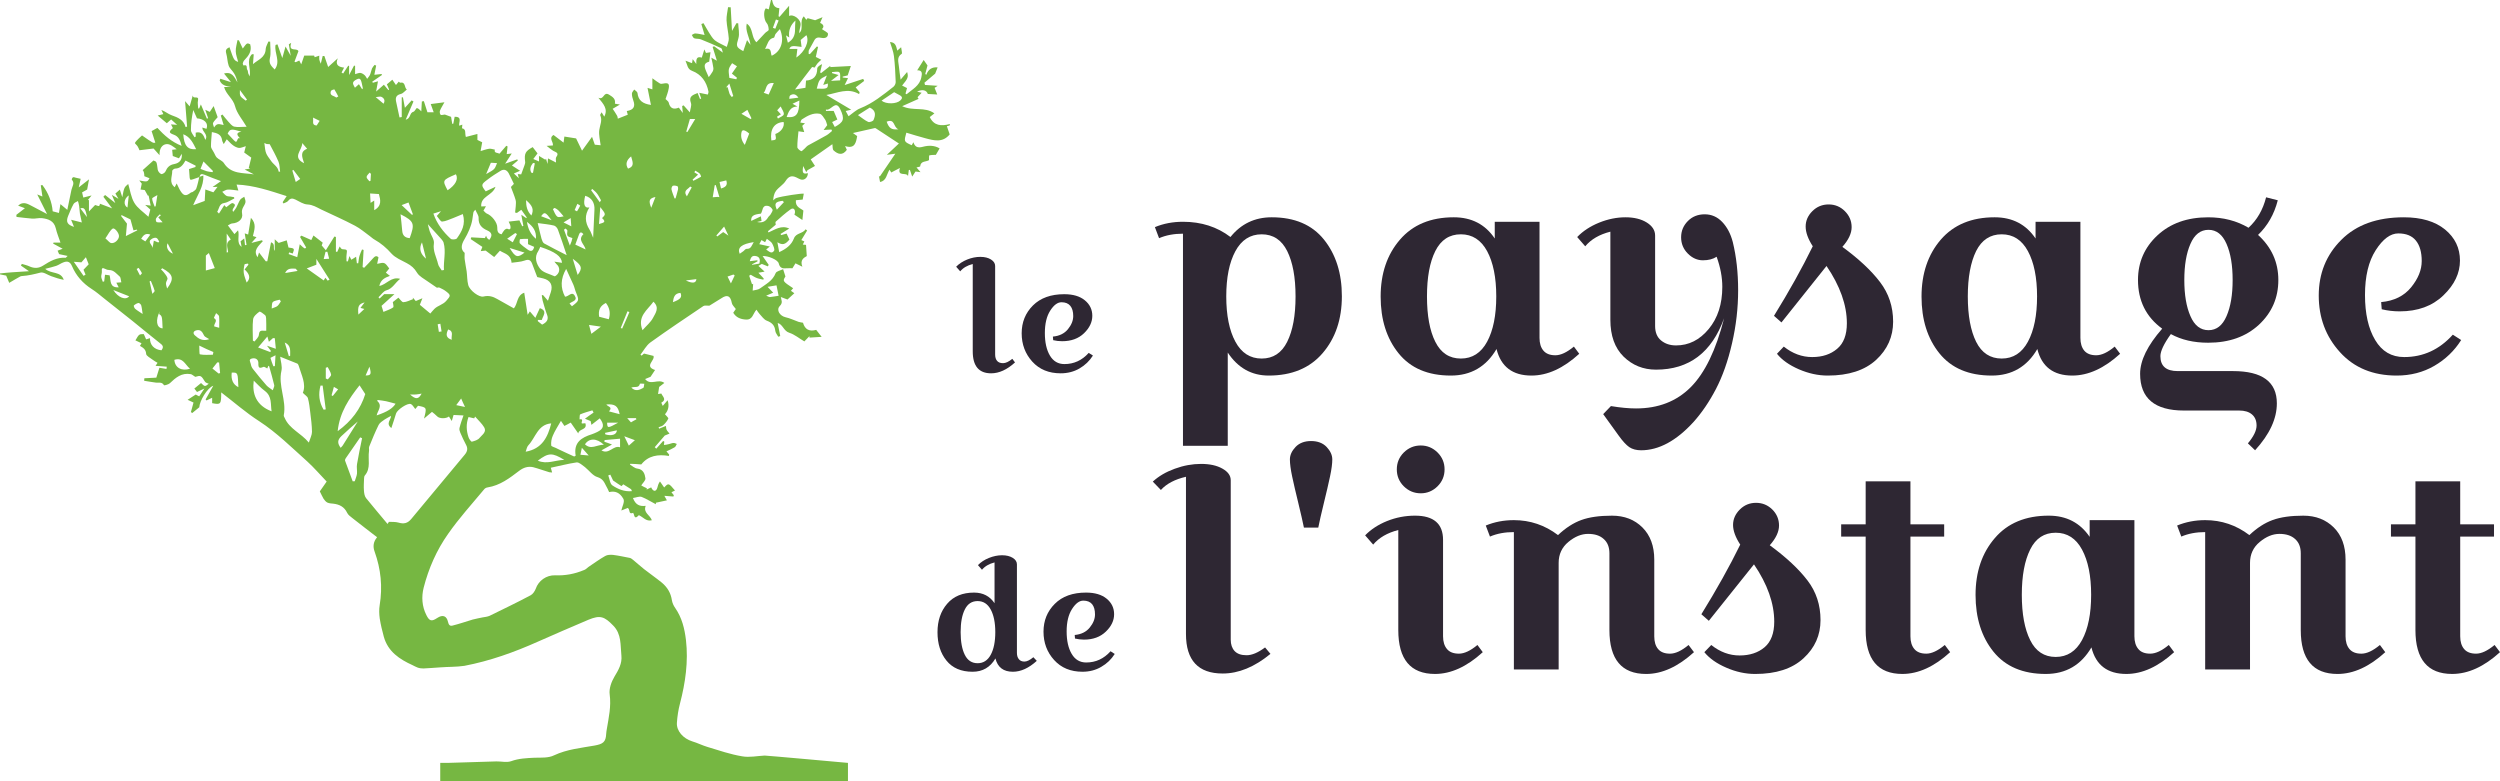 <svg version="1.1" id="Calque_1" xmlns="http://www.w3.org/2000/svg" xmlns:xlink="http://www.w3.org/1999/xlink" x="0px" y="0px"
	 width="240px" height="75px" viewBox="0 0 240 75" enable-background="new 0 0 240 75" xml:space="preserve">
<g>
	<path fill-rule="evenodd" clip-rule="evenodd" fill="#76B742" d="M81.404,73.237c0,0.597,0,1.179,0,1.763
		c-38.473,0-0.676,0-39.141,0c0-0.58,0-1.164,0-1.765c0.34,0,0.567,0.002,0.8,0c1.525-0.054,3.058-0.091,4.593-0.14
		c0.469-0.009,0.988,0.126,1.404-0.018c0.748-0.273,1.494-0.297,2.261-0.336c0.631-0.015,1.332,0.037,1.866-0.228
		c1.249-0.586,2.586-0.708,3.903-0.942c0.787-0.145,1.07-0.328,1.104-1.115c0.006-0.158,0.038-0.32,0.065-0.49
		c0.183-1.093,0.424-2.153,0.271-3.302c-0.077-0.533,0.156-1.2,0.451-1.694c0.395-0.655,0.754-1.267,0.673-2.043
		c-0.108-0.982,0.033-2.046-0.788-2.876c-0.849-0.873-1.25-1.019-2.366-0.559c-1.627,0.7-3.247,1.381-4.854,2.103
		c-2.274,1.017-4.606,1.853-7.059,2.324c-0.757,0.114-1.556,0.089-2.332,0.149c-0.533,0.026-1.063,0.089-1.598,0.104
		c-0.189,0.004-0.395-0.022-0.575-0.089c-0.165-0.055-0.314-0.154-0.48-0.228c-1.254-0.569-2.356-1.303-2.754-2.721
		c-0.159-0.58-0.301-1.169-0.394-1.761c-0.056-0.419-0.075-0.857-0.005-1.277c0.29-1.766,0.116-3.466-0.486-5.142
		c-0.173-0.463-0.139-0.933,0.237-1.38c-0.813-0.618-1.612-1.247-2.399-1.86c-0.178-0.144-0.385-0.286-0.476-0.486
		c-0.279-0.58-0.738-0.803-1.322-0.875c-0.198-0.018-0.402-0.027-0.575-0.106c-0.146-0.072-0.266-0.22-0.364-0.362
		c-0.119-0.188-0.2-0.403-0.362-0.713c0.161-0.226,0.393-0.574,0.657-0.943c-0.62-0.646-1.192-1.315-1.842-1.911
		c-1.499-1.339-2.93-2.77-4.642-3.888c-1.274-0.816-2.422-1.831-3.639-2.761c-0.001,1.153-0.037,1.194-0.87,1.035
		c0-0.167,0-0.339,0-0.519c-0.195,0.09-0.367,0.178-0.541,0.259c-0.033-0.024-0.057-0.061-0.088-0.095
		c0.241-0.44,0.49-0.877,0.737-1.318c-0.587,0.21-1.314,1.468-1.344,2.069c-0.244,0.198-0.458,0.372-0.676,0.55
		c-0.042-0.029-0.091-0.055-0.128-0.09c0.078-0.298,0.167-0.596,0.251-0.915c-0.107-0.055-0.294-0.135-0.566-0.264
		c0.296-0.188,0.527-0.338,0.78-0.507c0.083,0.055,0.196,0.105,0.333,0.174c0.148-0.228,0.285-0.432,0.496-0.748
		c-0.325,0.15-0.513,0.24-0.707,0.331c-0.09-0.126-0.184-0.238-0.257-0.331c0.235-0.194,0.435-0.354,0.643-0.528
		c0.372,0.36,0.372,0.36,0.738,0.068c-0.12-0.06-0.289-0.086-0.354-0.191c-0.381-0.613-0.41-0.626-0.938-0.471
		c-0.203-0.116-0.315-0.247-0.442-0.262c-0.868-0.151-1.444,0.341-2.009,0.883c-0.138,0.121-0.535,0.219-0.552,0.183
		c-0.198-0.35-0.505-0.213-0.772-0.25c-0.384-0.048-0.756-0.118-1.132-0.179c0.006-0.077,0.014-0.157,0.019-0.24
		c0.379-0.021,0.75-0.038,1.15-0.059c0.091-0.303,0.19-0.619,0.295-0.948c0.159,0.031,0.419,0.071,0.678,0.111
		c0.015-0.071,0.021-0.144,0.028-0.217c-0.344-0.017-0.694-0.048-1.075-0.081c0.082-0.121,0.13-0.196,0.19-0.289
		c-0.155-0.092-0.321-0.179-0.462-0.29c-0.228-0.182-0.622-0.369-0.631-0.564c-0.028-0.439-0.288-0.591-0.595-0.77
		c0.051-0.102,0.094-0.176,0.148-0.256c-0.204-0.097-0.394-0.184-0.584-0.274c0.348-0.602,0.348-0.602,0.804-0.603
		c0.072,0.157,0.144,0.324,0.224,0.505c0.139-0.042,0.251-0.078,0.371-0.115c-0.026,0.646,0.412,1.106,1.103,1.164
		c0.167-0.224,0.205-0.411-0.057-0.611c-0.912-0.723-1.811-1.463-2.71-2.192c-0.897-0.721-1.79-1.426-2.691-2.134
		c-0.409-0.324-0.807-0.674-1.245-0.95c-0.851-0.545-1.497-1.274-1.886-2.192c-0.184-0.426-0.432-0.508-0.802-0.37
		c-0.251,0.084-0.47,0.261-0.719,0.346c-0.321,0.112-0.654,0.178-1.052,0.284c0.584,0.525,1.489,0.198,1.782,1.054
		c-0.416-0.073-0.812-0.209-1.207-0.349c-0.347-0.123-0.739-0.421-1.034-0.344c-0.582,0.151-1.16,0.29-1.757,0.33
		c-0.067,0.004-0.139,0.013-0.188,0.045c-0.343,0.187-0.675,0.389-1.05,0.609c-0.1-0.237-0.19-0.459-0.293-0.694
		C0.414,26.429,0.2,26.38,0,26.339c0-0.034,0-0.057,0-0.089c0.387-0.038,0.784-0.09,1.181-0.111c0.516-0.039,1.033-0.069,1.6-0.103
		c-0.307-0.21-0.54-0.369-0.77-0.538c0.021-0.051,0.05-0.113,0.082-0.164c0.235,0.075,0.489,0.124,0.712,0.23
		c0.47,0.216,0.903,0.211,1.346-0.075c0.652-0.417,1.323-0.801,2.149-0.743c0.018,0.001,0.045-0.038,0.192-0.176
		c-0.33-0.069-0.557-0.113-0.818-0.173c-0.032-0.071-0.09-0.192-0.146-0.333c0.151-0.053,0.291-0.109,0.486-0.184
		c-0.354-0.189-0.63-0.342-0.915-0.495c0.011-0.033,0.029-0.065,0.041-0.097c0.209,0,0.414,0,0.663,0
		c-0.16-0.478-0.345-0.916-0.45-1.377c-0.172-0.708-0.707-0.89-1.308-0.967c-0.312-0.04-0.655,0.066-0.968,0.042
		c-0.503-0.031-0.992-0.11-1.493-0.161c-0.004-0.067-0.01-0.133-0.016-0.199c0.27-0.205,0.539-0.419,0.822-0.637
		C2.167,19.91,1.956,19.82,1.736,19.74c0.544-0.483,0.991-0.12,1.453,0.107c0.422,0.217,0.847,0.445,1.329,0.701
		c-0.33-0.662-0.619-1.239-0.945-1.883c0.235,0.09,0.367,0.152,0.498,0.2c-0.06-0.372-0.106-0.727-0.156-1.072
		c0.045-0.006,0.092-0.026,0.148-0.034c0.595,0.77,0.923,1.65,0.995,2.528c0.211,0.05,0.394,0.104,0.601,0.156
		c0.051-0.265,0.094-0.527,0.143-0.846c0.242,0.205,0.396,0.33,0.659,0.55c0.143-0.694,0.28-1.313,0.398-1.922
		c0.063-0.319,0.353-0.635,0.037-0.974c-0.027-0.03,0.042-0.195,0.109-0.229c0.065-0.036,0.177,0.012,0.261,0.037
		c0.164,0.034,0.319,0.07,0.478,0.106c-0.048,0.237-0.115,0.521-0.186,0.824c0.333-0.26,0.62-0.48,0.988-0.771
		c-0.071,0.388-0.114,0.629-0.179,0.978c-0.083,0.048-0.279,0.16-0.487,0.274c0.043,0.174,0.078,0.326,0.116,0.495
		c0.25-0.066,0.479-0.128,0.796-0.202c-0.15,0.197-0.25,0.316-0.35,0.434c0.034,0.003,0.066,0.008,0.097,0.023
		c0,0.33,0,0.662,0,1.079c0.245-0.244,0.408-0.418,0.592-0.618c0.17,0.018,0.448,0.271,0.459-0.124
		c0.402,0.15,0.779,0.294,1.173,0.444c-0.312-0.409-0.576-0.764-0.841-1.11c0.052-0.061,0.112-0.11,0.166-0.171
		c0.33,0.263,0.659,0.528,0.981,0.775c-0.097-0.218-0.189-0.443-0.333-0.786c0.284,0.164,0.436,0.261,0.637,0.381
		c-0.121-0.216-0.204-0.363-0.296-0.511c0.15-0.13,0.279-0.239,0.427-0.374c0.078,0.238,0.152,0.463,0.235,0.73
		c0.178-0.943,0.178-0.943,0.568-1.273c0.185,0.607,0.268,1.278,0.591,1.817c0.3,0.51,0.852,0.86,1.35,1.333
		c0.081-0.31,0.127-0.496,0.182-0.693c-0.146-0.123-0.288-0.259-0.497-0.447c0.221,0.029,0.349,0.041,0.532,0.066
		c-0.073-0.357-0.139-0.664-0.203-0.979c-0.018,0.021-0.04,0.031-0.058,0.042c-0.103-0.181-0.205-0.356-0.312-0.554
		c-0.08-0.008-0.237-0.036-0.402-0.052c0.036-0.178,0.076-0.359,0.118-0.567c-0.049-0.063-0.132-0.167-0.239-0.304
		c0.781,0.146,0.781,0.146,0.984-0.211c-0.168-0.059-0.327-0.126-0.496-0.195c-0.012-0.136-0.008-0.262-0.046-0.376
		c-0.035-0.119-0.116-0.207-0.117-0.207c0.365-0.329,0.671-0.611,1.037-0.928c0.327,0.12,0.305,0.121,0.409,0.885
		c0.025,0.157,0.188,0.361,0.336,0.416c0.094,0.038,0.354-0.119,0.405-0.243c0.167-0.394,0.394-0.635,0.84-0.714
		c0.549-0.101,0.786-0.449,0.726-0.983c-0.111,0.176-0.202,0.322-0.269,0.43c-0.242-0.095-0.438-0.155-0.593-0.219
		c-0.022-0.222-0.046-0.412-0.059-0.597c0.139-0.02,0.284-0.032,0.432-0.053c-0.315-0.253-0.661-0.53-0.979-0.494
		c-0.41,0.043-0.696,0.416-0.664,1.064c-0.251-0.282-0.395-0.436-0.575-0.641c-0.418,0.057-0.898,0.107-1.352,0.166
		c-0.062-0.142-0.116-0.278-0.189-0.389c-0.075-0.115-0.268-0.267-0.248-0.311c0.096-0.175,0.251-0.313,0.394-0.459
		c0.094-0.085,0.183-0.167,0.289-0.264c1.065,0.748,1.065,0.748,1.274,0.692c-0.118-0.372-0.243-0.755-0.356-1.107
		c0.222-0.125,0.404-0.218,0.553-0.307c0.681,0.734,1.37,1.347,2.33,1.724c-0.132-0.53-0.29-0.914-0.771-1.078
		c-0.463-0.164-0.469-0.3-0.071-0.63c-0.059-0.106-0.11-0.215-0.179-0.354c0.188,0.012,0.329,0.03,0.589,0.046
		c-0.251-0.226-0.411-0.371-0.577-0.519c-0.187,0.168-0.332,0.29-0.414,0.364c-0.293-0.25-0.551-0.471-0.876-0.741
		c0.266-0.068,0.401-0.1,0.542-0.135c-0.076-0.157-0.137-0.274-0.189-0.4c0.373,0.138,0.659,0.397,0.994,0.512
		c0.599,0.211,1.146,0.435,1.332,1.134c0.055-0.011,0.097-0.036,0.144-0.047c-0.068-0.802-0.126-1.606-0.195-2.448
		c0.147,0.173,0.274,0.322,0.44,0.508c0.104-0.357,0.187-0.647,0.303-1.058c0.025,0.437,0.62-0.065,0.497,0.502
		c-0.055,0.235,0.014,0.497,0.022,0.751c0.033,0.001,0.064,0.002,0.092,0.003c0.037-0.084,0.075-0.168,0.164-0.389
		c0.23,0.528,0.4,0.953,0.579,1.37c0.04-0.015,0.078-0.036,0.116-0.048c-0.078-0.241-0.161-0.472-0.274-0.807
		c0.221,0.107,0.328,0.155,0.435,0.203c0.114-0.168,0.222-0.334,0.37-0.56c0.153,0.412,0.272,0.762,0.385,1.068
		c-0.154,0.188-0.344,0.354-0.442,0.551c-0.045,0.109,0.062,0.291,0.097,0.439c0.072-0.082,0.123-0.187,0.215-0.252
		c0.069-0.05,0.168-0.081,0.258-0.076c0.149,0.018,0.297,0.061,0.447,0.094c-0.102-0.333-0.188-0.622-0.271-0.911
		c0.049-0.034,0.098-0.068,0.155-0.1c0.186,0.224,0.362,0.466,0.562,0.68c0.171,0.183,0.35,0.423,0.569,0.481
		c0.337,0.077,0.71,0.013,1.189,0.013c-0.409-0.7-0.929-1.287-1.104-1.96c-0.194-0.758-0.872-1.132-1.054-1.856
		c0.196,0,0.433,0,0.675,0c-0.475-0.073-0.911-0.158-1.101-0.634c0.021-0.057,0.045-0.105,0.063-0.16
		c0.313,0.102,0.618,0.205,1.024,0.33c-0.267-0.334-0.478-0.592-0.67-0.829c0.767-0.216,0.997,0.34,1.288,0.851
		c-0.068-0.326-0.166-0.613-0.326-0.871c-0.152-0.256-0.415-0.458-0.515-0.734C21.823,5.929,21.828,5.5,21.716,5.12
		c-0.1-0.348,0.055-0.466,0.313-0.586c0.427,1.25,0.427,1.25,0.836,1.413c-0.08-0.336-0.224-0.673-0.232-1.01
		c-0.016-0.361,0.108-0.723,0.166-1.084c0.051,0.004,0.093,0.019,0.137,0.022c0.115,0.255,0.241,0.508,0.369,0.784
		c0.407-0.552,0.407-0.552,0.713-0.409c0.194,0.667-0.157,1.105-0.559,1.529c-0.077,0.078-0.125,0.193-0.15,0.3
		c-0.013,0.066,0.068,0.212,0.07,0.21c0.436-0.14,0.247,0.274,0.363,0.413c0.065,0.078,0.058,0.217,0.084,0.328
		c0.031,0.083,0.072,0.175,0.132,0.302c0.183-0.741-0.374-1.51,0.233-2.129c0.06,0.002,0.11,0.005,0.168,0.009
		c-0.026,0.315-0.044,0.621-0.074,0.945c0.466-0.419,1.202-0.617,1.223-1.466c0.018-0.233,0.176-0.473,0.259-0.705
		c0.061,0.004,0.117,0.01,0.17,0.016c0,0.533,0.096,1.083-0.026,1.577c-0.126,0.563,0.177,0.798,0.458,1.091
		c0.608-0.769-0.061-1.579,0.084-2.354c0.064-0.023,0.116-0.036,0.183-0.059c0.144,0.406,0.287,0.812,0.466,1.316
		c0.113-0.405,0.196-0.702,0.31-1.109c0.196,0.34,0.328,0.592,0.498,0.894c-0.065-0.405-0.13-0.749-0.183-1.104
		c0.074-0.043,0.151-0.087,0.227-0.139c-0.288,0.938,0.537,0.43,0.696,0.795c-0.115,0.304-0.251,0.657-0.379,1.013
		c0.039,0.014,0.075,0.037,0.113,0.05c0.116-0.05,0.233-0.111,0.348-0.162c0.057,0.096,0.103,0.19,0.186,0.367
		c0.133-0.384,0.235-0.676,0.29-0.843c0.387,0,0.656,0,0.948,0c0.008,0.018,0.034,0.111,0.055,0.16
		c0.155-0.051,0.301-0.108,0.441-0.152c0,0.122-0.021,0.257,0.001,0.376c0.016,0.115,0.075,0.224,0.143,0.398
		c0.074-0.305,0.127-0.523,0.183-0.741c0.051-0.001,0.109-0.001,0.16-0.002c0.116,0.335,0.229,0.67,0.365,1.057
		c0.329-0.305,0.629-0.568,0.924-0.833c-0.295,0.672,0.126,0.835,0.604,0.894c-0.096,0.185-0.167,0.327-0.24,0.471
		c0.054,0.03,0.103,0.064,0.151,0.094c0.165-0.25,0.322-0.5,0.489-0.751c0.02,0.004,0.052,0.021,0.081,0.026
		c0,0.259,0,0.518,0,0.875c0.192-0.368,0.334-0.645,0.476-0.911c0.034,0.007,0.067,0.013,0.101,0.03c0,0.248,0,0.492,0,0.791
		c0.201-0.05,0.354-0.13,0.5-0.12c0.142,0.02,0.291,0.108,0.403,0.209c0.107,0.089,0.172,0.235,0.253,0.365
		c0.098-0.134,0.214-0.252,0.277-0.397c0.082-0.19,0.112-0.409,0.192-0.608c0.059-0.122,0.16-0.227,0.248-0.338
		c0.047,0.026,0.093,0.042,0.149,0.07c-0.06,0.288-0.112,0.575-0.174,0.882c0.229-0.028,0.47-0.046,0.701-0.075
		c0.015,0.032,0.02,0.065,0.024,0.097c-0.315,0.206-0.622,0.424-0.928,0.64c0.018,0.034,0.042,0.07,0.059,0.104
		c0.147-0.041,0.295-0.082,0.492-0.142c-0.064,0.352-0.122,0.654-0.178,0.984c0.29-0.251,0.51-0.441,0.746-0.655
		c0.145,0.178,0.285,0.35,0.427,0.512c0.02-0.012,0.048-0.031,0.076-0.043c-0.073-0.171-0.144-0.333-0.215-0.505
		c0.178-0.148,0.34-0.293,0.524-0.445c0.128,0.186,0.234,0.336,0.347,0.509c0.086-0.106,0.18-0.215,0.267-0.322
		c0.063,0.042,0.105,0.104,0.138,0.099c0.547-0.104,0.379,0.481,0.637,0.656c-0.189,0.149-0.366,0.378-0.57,0.425
		c-0.424,0.102-0.537,0.328-0.464,0.708c0.104,0.518,0.22,1.03,0.333,1.548c0.072-0.014,0.142-0.03,0.214-0.038
		c0-0.628,0-1.252,0-1.889c0.04-0.001,0.078-0.002,0.115-0.003c0.063,0.325,0.117,0.649,0.188,1.008
		c0.234-0.254,0.438-0.491,0.648-0.716c0.052,0.035,0.115,0.07,0.174,0.106c-0.242,0.557-0.475,1.125-0.745,1.748
		c0.507-0.113,0.343-0.663,0.75-0.765c0.129-0.034,0.258-0.364,0.333-0.352c0.173,0.051,0.307,0.22,0.415,0.313
		c0.019-0.257,0.031-0.605,0.052-0.945c0.057-0.008,0.125-0.018,0.193-0.033c0.114,0.357,0.227,0.705,0.343,1.071
		c0.147,0,0.324,0,0.602,0c-0.094-0.241-0.167-0.455-0.285-0.791c0.432-0.059,0.837-0.106,1.315-0.17
		c-0.191,0.357-0.346,0.576-0.43,0.812c-0.042,0.111-0.01,0.311,0.065,0.388c0.052,0.054,0.238-0.004,0.408-0.022
		c0.154,0.062,0.366,0.138,0.596,0.221c0.03,0.18,0.07,0.427,0.111,0.675c0.032-0.002,0.065-0.004,0.1-0.017
		c0.039-0.217,0.079-0.426,0.132-0.667c0.775-0.006,0.364,0.545,0.439,0.86c0.093-0.033,0.187-0.066,0.299-0.104
		c-0.018,0.128-0.041,0.35-0.035,0.35c0.443,0.088,0.249,0.459,0.373,0.834c0.353-0.084,0.705-0.185,1.108-0.288
		c0,0.166,0,0.367,0,0.574c0.148,0.074,0.292,0.146,0.458,0.223c-0.065,0.334-0.127,0.661-0.153,0.846
		c0.262-0.075,0.533-0.181,0.814-0.222c0.152-0.03,0.326,0.043,0.556,0.084c-0.109,0.348,0.277,0.29,0.444,0.387
		c0.247-0.283,0.444-0.515,0.655-0.758c0.042,0.026,0.08,0.04,0.121,0.065c-0.026,0.248-0.052,0.488-0.083,0.735
		c0.118-0.01,0.239-0.029,0.482-0.06c-0.242,0.387-0.435,0.675-0.634,0.982c0.398-0.144,0.777-0.281,1.165-0.419
		c0.019,0.035,0.036,0.072,0.056,0.11c-0.223,0.186-0.45,0.371-0.569,0.479c0.236,0.153,0.481,0.306,0.782,0.507
		c-0.25,0.112-0.394,0.168-0.593,0.261c0.156,0.149,0.267,0.259,0.476,0.453c-0.06-0.22-0.08-0.294-0.104-0.395
		c0.155,0.016,0.287,0.025,0.328,0.028c0.119-0.334,0.226-0.617,0.325-0.891c0.036-0.107,0.076-0.223,0.054-0.327
		c-0.095-0.789,0.02-1.011,0.726-1.4c0.146,0.184,0.284,0.366,0.464,0.603c-0.101,0.136-0.25,0.329-0.405,0.539
		c0.197,0.083,0.37,0.158,0.548,0.236c0-0.191,0-0.37,0-0.531c0.221,0.125,0.412,0.248,0.603,0.364
		c0.029-0.031,0.043-0.062,0.07-0.095c0.036,0.133,0.073,0.258,0.142,0.502c0.024-0.249,0.04-0.371,0.049-0.534
		c0.259,0.137,0.491,0.253,0.77,0.396c0-0.214-0.055-0.414,0.019-0.519c0.323-0.436-0.064-0.465-0.296-0.608
		c-0.186-0.113-0.354-0.262-0.629-0.473c0.307-0.016,0.449-0.022,0.604-0.039c0.064-0.341-0.435-0.702,0.062-1.007
		c0.314,0.238,0.637,0.484,0.962,0.735c0.036-0.255,0.065-0.437,0.078-0.583c0.39,0.066,0.725,0.112,1.126,0.178
		c0.145,0.297,0.324,0.669,0.569,1.179c0.347-0.479,0.615-0.858,0.96-1.331c0.085,0.254,0.184,0.51,0.267,0.754
		c0.154,0.019,0.371,0.032,0.56,0.054c-0.052-0.475-0.196-0.987-0.131-1.467c0.062-0.473,0.319-0.913,0.091-1.415
		c-0.027-0.046,0.07-0.151,0.133-0.282c0.095,0.164,0.165,0.278,0.255,0.416c0.382-0.728-0.071-1.202-0.568-1.814
		c0.568,0.257,0.472-0.639,1.031-0.292c0.346,0.217,0.644,0.397,0.559,0.864c0.17,0.033,0.31,0.051,0.478,0.082
		c-0.256,0.15-0.474,0.286-0.694,0.409c0.146,0.216,0.295,0.43,0.417,0.651c0.055,0.083,0.061,0.209,0.078,0.297
		c0.332-0.127,0.641-0.257,0.955-0.38c-0.034-0.112-0.06-0.236-0.094-0.354c0.657-0.106,0.842-0.434,0.625-1.015
		c-0.077-0.204-0.137-0.442-0.133-0.663c0.002-0.127,0.142-0.26,0.219-0.387c0.108,0.109,0.297,0.204,0.315,0.33
		c0.076,0.738,0.527,1.039,1.292,1.149c-0.108-0.547-0.215-1.068-0.328-1.639c0.145,0.053,0.284,0.094,0.466,0.146
		c0-0.333,0-0.661,0-1.067c0.291,0.207,0.492,0.371,0.73,0.506c0.08,0.044,0.221,0.028,0.327,0.002
		c0.445-0.087,0.591,0.003,0.517,0.442c-0.063,0.385-0.214,0.753-0.31,1.046c0.128,0.13,0.275,0.221,0.304,0.336
		c0.125,0.542,0.441,0.707,0.973,0.489c0.11,0.149,0.22,0.309,0.379,0.512c-0.027-0.289-0.048-0.479-0.06-0.667
		c0.042-0.026,0.086-0.039,0.136-0.064c0.184,0.208,0.368,0.414,0.6,0.673c0.044-0.344,0.188-0.654,0.107-0.894
		c-0.25-0.665,0.196-0.773,0.639-0.963c0.085,0.215,0.158,0.395,0.23,0.576c0.037-0.019,0.075-0.029,0.114-0.048
		c-0.054-0.133-0.098-0.273-0.187-0.55c0.315,0.067,0.56,0.122,0.825,0.17c0.02-0.077,0.074-0.19,0.06-0.291
		c-0.179-0.925-0.677-1.645-1.566-1.983c-0.471-0.179-0.436-0.542-0.639-0.977c0.298,0.11,0.454,0.171,0.63,0.238
		c0.016-0.127,0.036-0.221,0.064-0.39c0.122,0.17,0.204,0.284,0.343,0.468c-0.021-0.463,0.034-0.77,0.527-0.611
		c0.082-0.251,0.143-0.475,0.247-0.789c0.076,0.167,0.117,0.262,0.152,0.338c0.149-0.026,0.297-0.042,0.438-0.066
		c-0.046,0.338-0.087,0.622-0.126,0.906c-0.461,0.125-0.535,0.341-0.309,0.88c0.103,0.236,0.207,0.48,0.266,0.604
		c0.088-0.119,0.239-0.302,0.357-0.509c0.065-0.096,0.102-0.241,0.088-0.366c-0.037-0.299-0.111-0.594-0.199-0.996
		c0.277,0.146,0.43,0.239,0.535,0.293C68.682,5.392,68.55,4.946,68.411,4.5c0.047-0.023,0.089-0.037,0.146-0.058
		c0.233,0.175,0.474,0.352,0.838,0.613c-0.072-0.212-0.087-0.397-0.164-0.433c-0.64-0.3-1.296-0.586-1.956-0.846
		c-0.189-0.076-0.435-0.028-0.623-0.1c-0.106-0.031-0.164-0.207-0.24-0.32c0.114-0.056,0.24-0.159,0.349-0.144
		c0.288,0.017,0.565,0.088,0.879,0.147c-0.11-0.383-0.208-0.719-0.31-1.051c0.069-0.031,0.139-0.055,0.206-0.082
		c0.174,0.294,0.333,0.596,0.516,0.884c0.176,0.265,0.332,0.566,0.576,0.764c0.296,0.232,0.673,0.377,1.145,0.628
		c0.074-0.297,0.208-0.557,0.19-0.812c-0.039-0.584-0.188-1.167-0.216-1.75c-0.016-0.411,0.097-0.834,0.147-1.248
		c0.09,0.003,0.172,0.005,0.252,0.007c0.039,0.735,0.077,1.47,0.126,2.271c0.16-0.272,0.296-0.511,0.428-0.742
		c0.058,0.003,0.117,0.006,0.168,0.009c0.014,0.473,0.146,0.983,0.024,1.416c-0.231,0.773-0.253,0.862,0.463,1.259
		c0.112-0.334,0.222-0.662,0.361-1.062c0.129,0.176,0.206,0.284,0.33,0.459c-0.09-0.751-0.527-1.34-0.358-2.042
		c0.646,0.438,0.419,1.32,0.93,1.79c0.293-0.315,0.562-0.609,0.844-0.9c0.109-0.111,0.335-0.202,0.333-0.302
		c-0.005-0.225-0.063-0.508-0.208-0.661c-0.233-0.257-0.337-1.1-0.072-1.392c0.073,0.026,0.163,0.047,0.286,0.099
		c0.07-0.31,0.141-0.607,0.212-0.903c0.035,0,0.069,0,0.104,0c0.092,0.367,0.164,0.761,0.702,0.79
		c-0.026,0.269-0.057,0.519-0.078,0.774c0.035,0.017,0.061,0.042,0.092,0.059c0.284-0.331,0.569-0.659,0.921-1.066
		c0,0.409,0,0.712,0,0.981c0.413-0.229,1.186,0.354,1.099,0.888c-0.029,0.251-0.13,0.496-0.128,0.759
		c0.488-0.434-0.027-1.144,0.443-1.613c0.08,0.113,0.156,0.223,0.234,0.333c0.055-0.067,0.102-0.124,0.131-0.159
		c0.245,0.06,0.454,0.125,0.722,0.199c0.152-0.068,0.377-0.154,0.709-0.293c-0.114,0.26-0.178,0.401-0.234,0.547
		c0.423,0.187,0.355,0.44,0.176,0.596c0.214,0.168,0.593,0.321,0.583,0.468c-0.009,0.423-0.414,0.429-0.711,0.361
		c-0.372-0.081-0.535,0.079-0.669,0.37c-0.137,0.284-0.316,0.542-0.451,0.814c-0.047,0.107-0.02,0.247-0.028,0.364
		c0.04,0.016,0.077,0.022,0.117,0.028c0.225-0.249,0.451-0.489,0.674-0.738c0.038,0.013,0.073,0.035,0.111,0.046
		c-0.076,0.351-0.149,0.691-0.214,0.959c0.206,0.105,0.363,0.184,0.528,0.272c-0.128,0.115-0.257,0.224-0.364,0.347
		c-0.098,0.111-0.168,0.25-0.275,0.405c-0.08-0.016-0.205-0.051-0.242-0.059c-0.572,0.744-1.113,1.447-1.642,2.16
		c0.301-0.053,0.635-0.1,1.002-0.162c0.02-0.203,0.034-0.434,0.054-0.693c0.71-0.05,1.069-0.417,1.076-1.147
		c0.002-0.17,0.241-0.327,0.465-0.431c-0.063,0.259-0.128,0.519-0.185,0.787c0.031,0.019,0.055,0.047,0.086,0.077
		c0.294-0.239,0.591-0.468,0.887-0.699c0,0.04,0,0.079,0.001,0.118c0.682-0.035,1.361-0.071,1.973-0.104
		c-0.08,0.25-0.183,0.539-0.302,0.901c-0.089,0.018-0.289,0.073-0.482,0.117c0.001,0.033,0.002,0.064,0.002,0.087
		c0.147,0.022,0.293,0.033,0.512,0.061c-0.108,0.221-0.208,0.416-0.324,0.661c0.621-0.209,1.201-0.4,1.781-0.59
		c0.037,0.066,0.061,0.128,0.093,0.195c-0.264,0.207-0.53,0.404-0.817,0.62c0.085,0.107,0.231,0.283,0.378,0.458
		c-0.013,0.057-0.034,0.121-0.045,0.187c-1.076-0.642-2.088-0.097-3.147,0.084c0.764,0.45,1.53,0.907,2.385,1.415
		c-0.23,0.053-0.363,0.084-0.525,0.124c0.083,0.153,0.172,0.3,0.272,0.503c0.395-0.279,0.721-0.607,1.117-0.76
		c1.209-0.479,2.193-1.286,3.191-2.068c0.119-0.095,0.221-0.304,0.217-0.453c-0.031-0.824-0.067-1.662-0.169-2.493
		c-0.05-0.441-0.235-0.871-0.379-1.349c0.561,0.025,0.596,0.438,0.701,0.825c0.096-0.089,0.172-0.162,0.369-0.329
		c0.029,0.289,0.127,0.587,0.057,0.63c-0.5,0.322-0.313,0.769-0.275,1.182c0.039,0.427,0.106,0.84,0.167,1.302
		c0.199-0.246,0.409-0.481,0.626-0.735c0.141,0.476,0.08,0.63-0.483,1.301c0.155,0.087,0.303,0.162,0.474,0.242
		c-0.055,0.182-0.1,0.359-0.146,0.526c0.029,0.027,0.073,0.052,0.104,0.067c0.545-0.472,1.254-0.806,1.415-1.62
		c0.065-0.32,0.146-0.697-0.396-0.678c0.222-0.348,0.421-0.662,0.622-0.992c0.151,0.214,0.261,0.378,0.366,0.525
		c-0.069,0.263-0.143,0.539-0.216,0.825c0.035,0.026,0.071,0.043,0.103,0.069c0.188-0.517,0.541-0.759,1.087-0.707
		c-0.105,0.259-0.186,0.479-0.239,0.6c-0.379,0.325-0.704,0.594-1.03,0.873c0.021,0.07,0.034,0.141,0.054,0.212
		c0.408,0.019,0.814,0.051,1.22,0.083c-0.078,0.048-0.184,0.118-0.298,0.195c0.074,0.183,0.146,0.363,0.255,0.64
		C89.65,9.05,89.388,9.041,89.07,9.02c-0.118-0.364-0.507-0.482-1.031-0.223c0.144,0.036,0.259,0.067,0.437,0.109
		c-0.148,0.166-0.272,0.286-0.391,0.421c0.046,0.085,0.1,0.169,0.097,0.165c-0.5,0.222-0.981,0.439-1.574,0.701
		c1.064,0.507,2.166,0.014,3.094,0.692c-0.193,0.149-0.304,0.241-0.445,0.352c0.396,0.841,1.102,0.894,1.937,0.67
		c-0.008,0.042-0.023,0.095-0.03,0.137c-0.11,0.033-0.22,0.052-0.264,0.072c0.089,0.271,0.184,0.529,0.27,0.787
		c-0.676,0.823-1.517,0.587-2.35,0.364c-0.604-0.159-1.209-0.349-1.811-0.53c-0.24,0.861-0.24,0.861,0.516,1.206
		c0.042-0.075,0.084-0.158,0.161-0.286c0.167,0.515,0.478,0.547,0.906,0.435c0.552-0.148,1.106-0.147,1.611,0.153
		c-0.136,0.228-0.25,0.433-0.359,0.619c-0.18,0.008-0.411,0.001-0.629,0.052c-0.04,0.018-0.025,0.277-0.031,0.454
		c-0.252,0.186-0.797,0.04-0.847,0.599c-0.003,0.04-0.213,0.067-0.354,0.105c0.109,0.139,0.213,0.254,0.386,0.454
		c-0.225-0.025-0.353-0.047-0.479-0.063c-0.094,0.138-0.186,0.282-0.318,0.488c-0.083-0.253-0.154-0.445-0.223-0.646
		c-0.033,0.001-0.069,0.013-0.103,0.016c-0.021,0.193-0.05,0.388-0.077,0.592c-0.114-0.441-1.061,0.109-0.776-0.789
		c-0.321,0.171-0.561,0.292-0.834,0.431c-0.037-0.065-0.084-0.145-0.162-0.267c-0.292,0.438-0.283,1.07-0.914,1.179
		c-0.037-0.211-0.074-0.398-0.11-0.586c0.022,0.029,0.054,0.046,0.081,0.073c0.481-0.702,0.96-1.405,1.5-2.202
		c-0.303,0.041-0.484,0.069-0.817,0.11c0.419-0.395,0.744-0.695,1.158-1.088c-0.767-0.507-1.472-0.966-2.178-1.432
		c-0.041-0.029-0.1-0.066-0.137-0.05c-0.664,0.146-1.326,0.296-2.098,0.475c0.23,0.158,0.343,0.239,0.406,0.294
		c-0.11,0.623-0.218,1.263-1.161,0.957c0.097,0.212,0.14,0.305,0.168,0.364c-0.42,0.587-0.87,0.417-1.269,0.056
		c-0.121-0.112-0.082-0.388-0.119-0.599c-0.644,0.447-1.325,0.927-2.079,1.459c0.116,0.181,0.269,0.412,0.411,0.63
		c-0.253,0.145-0.483,0.281-0.719,0.409c-0.039,0.066-0.083,0.132-0.121,0.19c-0.094-0.194-0.194-0.388-0.296-0.594
		c-0.051,0.43-0.159,0.869,0.452,0.684c0.009,0.441-0.358,0.733-0.708,0.601c-0.132-0.046-0.263-0.125-0.4-0.19
		c-0.446-0.209-0.742-0.106-1.027,0.341c-0.226,0.363-0.66,0.602-0.921,0.946c-0.189,0.251-0.257,0.593-0.271,0.918
		c0.094-0.077,0.189-0.19,0.306-0.228c0.507-0.174,2.486-0.469,2.628-0.413c-0.034,0.182-0.065,0.351-0.103,0.564
		c-0.175,0.021-0.415,0.036-0.652,0.062c-0.08,0.667,0.478,0.777,0.718,0.996c-0.034,0.329-0.063,0.581-0.096,0.904
		c-0.252-0.173-0.477-0.323-0.766-0.513c0.001-0.018,0.054-0.125,0.058-0.231c0.009-0.308-0.178-0.46-0.429-0.278
		c-0.504,0.36-0.963,0.772-1.424,1.184c-0.054,0.055,0.002,0.238,0.004,0.288c-0.268,0.225-0.502,0.43-0.748,0.625
		c0.015,0.039,0.034,0.078,0.051,0.118c0.636-0.272,1.235-0.73,1.994-0.373c-0.287,0.179-0.568,0.353-0.838,0.518
		c0.017,0.036,0.04,0.072,0.064,0.109c0.17-0.046,0.352-0.094,0.52-0.145c0.092,0.209,0.18,0.392,0.269,0.577
		c-0.404,0.48-0.664,0.557-1.155,0.254c0.062,0.344,0.117,0.625,0.174,0.951c0.648-0.303,1.163-0.66,1.419-1.325
		c0.203-0.533,0.84-0.433,1.119-0.869c0.043,0.04,0.093,0.081,0.142,0.122c-0.175,0.292-0.352,0.583-0.556,0.915
		c0.094,0.037,0.179,0.075,0.291,0.128c-0.045,0.091-0.089,0.191-0.15,0.305c0.146,0.007,0.275,0.022,0.311,0.026
		c0.02,0.342,0.042,0.658,0.072,1.076c-0.245,0.145-0.684,0.352-0.424,1.022c-0.289-0.142-0.452-0.22-0.662-0.325
		c-0.082,0.144-0.177,0.289-0.289,0.473c-0.151,0-0.363-0.013-0.565,0.003c-0.385,0.042-0.641-0.021-0.75-0.462
		c-0.084-0.363-1.056-0.754-1.55-0.711c0.19,0.278,0.391,0.567,0.586,0.846c-0.028,0.054-0.059,0.098-0.083,0.143
		c-0.177-0.073-0.353-0.147-0.58-0.236c-0.064,0.036-0.178,0.106-0.327,0.19c0.186,0.178,0.361,0.333,0.594,0.548
		c-0.248,0.045-0.397,0.073-0.594,0.111c0.184,0.193,0.342,0.372,0.509,0.548c-0.008,0.039-0.025,0.077-0.033,0.115
		c-0.214-0.049-0.434-0.08-0.631-0.157c-0.205-0.08-0.392-0.208-0.583-0.315c-0.055,0.032-0.102,0.063-0.146,0.094
		c0.088,0.271,0.185,0.551,0.272,0.821c0.038-0.01,0.073-0.032,0.109-0.043c-0.012,0.218-0.035,0.434-0.047,0.651
		c0.236-0.068,0.523-0.071,0.707-0.21c0.563-0.41,1.21-0.729,1.498-1.464c0.076-0.194,0.483-0.266,0.717-0.381
		c0.077,0.236,0.133,0.44,0.224,0.7C75.12,26.983,75.128,27,76.142,27.67c-0.066,0.078-0.131,0.151-0.212,0.246
		c0.112,0.087,0.221,0.163,0.326,0.234c-0.219,0.195-0.413,0.377-0.658,0.604c-0.151-0.055-0.396-0.15-0.636-0.24
		c0.036,0.3,0.228,0.528-0.101,0.862c-0.368,0.383,0,0.95,0.544,1.077c0.433,0.093,0.838,0.297,1.255,0.444
		c0.133,0.043,0.279,0.055,0.428,0.085c0.182,0.647,0.605,0.87,1.266,0.685c0.167,0.206,0.312,0.403,0.523,0.669
		c-0.456,0.03-0.806,0.047-1.167,0.075c-0.001-0.045-0.001-0.102-0.002-0.144c-0.16,0.167-0.313,0.329-0.49,0.508
		c-0.496-0.291-0.933-0.665-1.445-0.83c-0.551-0.167-0.618-0.814-1.116-0.938c0.083,0.403,0.163,0.824,0.246,1.255
		c-0.065,0.023-0.124,0.039-0.192,0.063c-0.099-0.183-0.26-0.364-0.283-0.565c-0.052-0.523-0.323-0.788-0.813-0.973
		c-0.28-0.103-0.478-0.422-0.7-0.652c-0.106-0.111-0.184-0.252-0.293-0.406c-0.349,0.375-0.352,0.996-1.028,0.948
		c-0.525-0.037-0.92-0.198-1.204-0.651c0.108-0.153,0.218-0.319,0.248-0.362c-0.162-0.225-0.346-0.378-0.382-0.573
		c-0.127-0.698-0.436-0.845-1.008-0.456c-0.393,0.254-0.792,0.487-1.138,0.705c-0.208,0.017-0.451-0.046-0.583,0.039
		c-1.714,1.155-3.427,2.299-5.101,3.503c-0.385,0.288-0.633,0.769-0.939,1.167c0.036,0.034,0.073,0.055,0.111,0.089
		c0.11-0.089,0.223-0.192,0.228-0.197c0.353,0.083,0.621,0.153,0.907,0.224c0.184,0.427-0.933,0.997,0.153,1.355
		c-0.121,0.185-0.249,0.371-0.433,0.653c-0.087,0.04-0.296,0.121-0.521,0.215c0.521,0.668,1.255-0.075,1.846,0.374
		c-0.193,0.15-0.369,0.29-0.498,0.383c-0.039,0.25-0.072,0.458-0.107,0.681c0.043-0.004,0.183-0.032,0.313-0.047
		c0.126,0.296,0.55,0.584-0.002,0.88c-0.004,0.003,0.074,0.165,0.14,0.308c0.167-0.192,0.286-0.333,0.467-0.545
		c0.188,0.576,0.048,1.008-0.254,1.347c0.126,0.156,0.345,0.34,0.321,0.412c-0.105,0.234-0.281,0.446-0.468,0.619
		c-0.116,0.121-0.311,0.147-0.467,0.218c0.02,0.05,0.036,0.08,0.054,0.135c0.211-0.085,0.427-0.165,0.648-0.264
		c0.026,0.129,0.021,0.271,0.07,0.367c0.07,0.138,0.184,0.251,0.28,0.369c-0.171,0.072-0.335,0.139-0.458,0.186
		c-0.333,0.381-0.645,0.751-0.961,1.117c0.045,0.059,0.1,0.102,0.144,0.146c0.221-0.238,0.443-0.498,0.662-0.742
		c0.04,0.032,0.076,0.058,0.114,0.073c-0.011,0.105-0.029,0.209-0.042,0.314c0.159-0.02,0.323-0.033,0.479-0.085
		c0.142-0.022,0.279-0.104,0.423-0.108c0.11-0.016,0.226,0.05,0.338,0.093c-0.069,0.101-0.108,0.277-0.208,0.32
		c-0.241,0.148-0.518,0.27-0.788,0.39c0.105,0.118,0.182,0.219,0.26,0.306c-0.003,0.041-0.017,0.096-0.021,0.135
		c-1.042-0.174-1.982-0.035-2.653,0.816c-0.352-0.033-0.7-0.05-1.056-0.062c-0.011,0.016-0.025,0.058-0.033,0.076
		c0.241,0.141,0.465,0.361,0.707,0.383c0.585,0.072,0.722,0.52,0.78,0.939c0.019,0.212-0.268,0.456-0.403,0.679
		c0.173,0.108,0.355,0.189,0.538,0.271c-0.006,0.024-0.01,0.077-0.02,0.126c0.145-0.067,0.291-0.138,0.437-0.21
		c0.187,0.431,0.481,0.439,0.595,0.019c0.047-0.167,0.081-0.357,0.247-0.589c0.13,0.201,0.264,0.377,0.405,0.582
		c0.417-0.446,0.417-0.446,1.038,0.288c-0.109,0.062-0.224,0.102-0.34,0.169c0.094,0.13,0.16,0.205,0.227,0.282
		c-0.009,0.045-0.026,0.083-0.036,0.128c-0.269-0.015-0.546-0.045-0.872-0.069c0.089,0.144,0.149,0.28,0.244,0.435
		c-0.369,0.079-0.714,0.151-1.057,0.228c-0.001,0.062-0.002,0.088-0.003,0.146c-0.458-0.231-0.896-0.522-1.363-0.703
		c-0.231-0.079-0.533,0.065-0.836,0.105c0.249,0.659,0.643,0.822,1.225,0.751c-0.267,0.663,0.424,0.881,0.589,1.384
		c-0.55,0.145-0.828-0.304-1.246-0.488c-0.159,0.146-0.375,0.423-0.478-0.073c-0.01-0.042-0.061-0.152-0.07-0.15
		c-0.489,0.193-0.256-0.318-0.519-0.471c-0.181,0.076-0.418,0.166-0.617,0.247c0.074-0.37,0.347-0.84,0.201-1.113
		c-0.36-0.638-0.807-0.783-1.372-0.657c-0.087-0.203-0.187-0.416-0.293-0.596c-0.183-0.361-0.31-0.673-0.813-0.838
		c-0.454-0.124-0.797-0.622-1.209-0.959c-0.247-0.175-0.552-0.475-0.801-0.456c-0.829,0.117-1.646,0.344-2.483,0.511
		c0.052,0.196,0.085,0.3,0.127,0.458c-0.121-0.012-0.202-0.012-0.265-0.024c-0.531-0.151-1.041-0.352-1.567-0.488
		c-0.485-0.102-0.916,0.037-1.325,0.346c-0.925,0.704-1.834,1.408-3.042,1.598c-0.129,0.014-0.278,0.101-0.359,0.221
		c-1.162,1.396-2.383,2.741-3.427,4.238c-1.101,1.557-1.876,3.319-2.348,5.169c-0.222,0.876-0.161,1.805,0.263,2.634
		c0.288,0.574,0.498,0.634,1.035,0.275c0.526-0.35,0.915-0.214,1.042,0.384c0.061,0.283,0.19,0.41,0.43,0.344
		c0.646-0.162,1.292-0.383,1.941-0.58c0.31-0.086,0.64-0.136,0.959-0.208c0.223-0.034,0.464-0.065,0.662-0.151
		c1.319-0.651,2.64-1.275,3.94-1.972c0.205-0.104,0.391-0.381,0.483-0.613c0.268-0.791,1.026-1.326,1.864-1.303
		c0.954,0.045,1.874-0.128,2.757-0.497c0.154-0.041,0.294-0.181,0.441-0.301c0.537-0.359,1.054-0.741,1.613-1.056
		c0.208-0.124,0.511-0.124,0.76-0.104c0.545,0.069,1.078,0.19,1.618,0.293c0.116,0.034,0.224,0.128,0.324,0.207
		c0.342,0.282,0.676,0.585,1.031,0.869c0.57,0.445,1.165,0.855,1.717,1.306c0.514,0.437,0.847,0.976,0.95,1.677
		c0.041,0.25,0.16,0.527,0.322,0.748c0.646,0.936,0.898,1.977,1.029,3.075c0.239,2.07-0.054,4.1-0.576,6.101
		c-0.155,0.589-0.252,1.219-0.293,1.828c-0.059,0.799,0.608,1.528,1.474,1.797c0.5,0.148,0.969,0.389,1.461,0.535
		c1.103,0.336,2.201,0.712,3.334,0.901c0.691,0.124,1.43-0.036,2.154-0.074C73.539,72.525,81.404,73.237,81.404,73.237z
		 M19.152,16.993c-0.199,0.07-0.392,0.141-0.587,0.205c-0.094,0.021-0.182,0.07-0.271,0.055c-0.04-0.003-0.08-0.12-0.087-0.192
		c-0.027-0.259-0.035-0.52-0.06-0.831c0.166-0.047,0.388-0.121,0.612-0.195c0.005-0.04,0.012-0.079,0.029-0.128
		c-0.321-0.16-0.645-0.319-0.979-0.493c-0.249,0.441-0.506,0.762-1.001,0.771c-0.101,0.001-0.278,0.15-0.276,0.222
		c0.023,0.521-0.347,1.104,0.238,1.565c0.054-0.108,0.119-0.221,0.192-0.358c0.137,0.265,0.229,0.513,0.373,0.731
		c0.302,0.474,0.525,0.502,0.975,0.149c0.049-0.043,0.148-0.034,0.2-0.075c0.127-0.1,0.291-0.187,0.335-0.323
		c0.128-0.365,0.201-0.741,0.29-1.114c0.1-0.035,0.201-0.068,0.385-0.132c0.055,1.045-0.538,1.82-0.977,2.85
		c0.486-0.184,0.864-0.323,1.11-0.411c0.024-0.441,0.036-0.772,0.059-1.101c0.246,0.083,0.487,0.169,0.773,0.274
		c0.1-0.125,0.242-0.312,0.402-0.527c-0.159,0.006-0.282,0.01-0.483,0.02c0.326-0.229,0.568-0.403,0.808-0.568
		c-0.554-0.213-1.092-0.396-1.608-0.62C19.321,16.654,19.207,16.732,19.152,16.993z M37.204,50.3
		c0.045-0.072,0.089-0.137,0.134-0.204c0.304,0.018,0.615-0.01,0.895,0.069c0.542,0.16,0.897,0.079,1.255-0.352
		c1.696-2.051,3.401-4.099,5.113-6.146c0.258-0.306,0.344-0.599,0.134-0.975c-0.201-0.371-0.377-0.764-0.546-1.154
		c-0.059-0.142-0.112-0.31-0.077-0.452c0.104-0.429,0.252-0.826,0.382-1.204c-0.356-0.026-0.653-0.036-0.952-0.045
		c-0.059,0.178-0.102,0.343-0.172,0.579c-0.118-0.203-0.196-0.311-0.272-0.431c-0.285,0.222-0.893,0.212-1.11,0.003
		c-0.188-0.188-0.387-0.348-0.519-0.449c-0.31,0.262-0.532,0.453-0.764,0.645c0.275-1.066,0.275-1.066-0.575-1.231
		c-0.088,0.094-0.179,0.218-0.266,0.314c-0.156-0.183-0.26-0.414-0.424-0.479c-0.326-0.127-1.315,0.557-1.421,0.91
		c-0.135,0.464-0.292,0.915-0.45,1.395c-0.57-0.441-0.019-0.813-0.033-1.167c-0.236,0.133-0.44,0.227-0.624,0.354
		c-0.208,0.151-0.46,0.3-0.567,0.518c-0.333,0.675-0.621,1.38-0.9,2.072c-0.056,0.131,0.003,0.287-0.021,0.431
		c-0.121,0.784,0.205,1.654-0.405,2.349c-0.051,0.069-0.067,0.185-0.07,0.276c-0.012,0.373-0.044,0.784-0.012,1.161
		c0.015,0.239,0.055,0.54,0.199,0.725C35.802,48.646,36.513,49.456,37.204,50.3z M41.95,27.625
		c-0.317-0.221-0.605-0.404-0.882-0.603c-0.365-0.265-0.817-0.484-1.034-0.845c-0.252-0.427-0.557-0.688-0.975-0.91
		c-0.517-0.279-1.104-0.511-1.476-0.923c-0.483-0.545-1.003-0.991-1.634-1.346c-0.155-0.084-0.284-0.213-0.43-0.32
		c-0.477-0.341-0.928-0.744-1.443-1.011c-1.066-0.566-2.173-1.046-3.262-1.566c-0.415-0.207-0.786-0.445-1.294-0.473
		c-0.399-0.016-0.788-0.291-1.164-0.473c-0.267-0.125-0.476-0.148-0.686,0.118c-0.095,0.132-0.302,0.178-0.458,0.258
		c-0.028-0.042-0.057-0.082-0.077-0.126c0.122-0.18,0.242-0.363,0.385-0.578c-1.587-0.508-3.127-1.041-4.808-1.111
		c0.064,0.218,0.114,0.385,0.17,0.578c-0.36-0.045-0.688-0.103-1.009-0.095c-0.181,0.004-0.36,0.139-0.539,0.213
		c0.13,0.126,0.241,0.289,0.388,0.378c0.114,0.07,0.272,0.063,0.415,0.08c0.112,0.024,0.221,0.035,0.333,0.058
		c0.014,0.042,0.017,0.084,0.022,0.125c-0.32,0.149-0.623,0.382-0.952,0.429c-0.521,0.077-0.485,0.538-0.686,0.833
		c-0.015,0.018,0.132,0.149,0.166,0.186c0.185-0.293,0.341-0.543,0.512-0.807c0.088,0.105,0.165,0.187,0.185,0.2
		c0.238-0.156,0.497-0.444,0.63-0.39c0.549,0.208-0.232,0.516,0.044,0.83c0.104-0.134,0.216-0.265,0.294-0.41
		c0.134-0.246,0.219-0.513,0.366-0.741c0.091-0.134,0.261-0.204,0.399-0.294c0.042,0.179,0.146,0.367,0.115,0.524
		c-0.071,0.368-0.432,0.586-0.324,1.104c0.107,0.501-0.348,0.894-0.944,0.933c-0.134,0.005-0.263,0.11-0.421,0.188
		c0.223,0.297,0.423,0.554,0.63,0.838c0.114-0.128,0.208-0.219,0.346-0.366c0.178,0.564-0.201,1.169,0.34,1.589
		c-0.03-0.157-0.062-0.326-0.1-0.533c0.07-0.057,0.184-0.145,0.352-0.28c0.035,0.267,0.05,0.463,0.076,0.649
		c0.045-0.013,0.097-0.016,0.146-0.021c-0.062-0.36-0.108-0.709-0.173-1.112c0.124,0.038,0.213,0.072,0.33,0.113
		c0.09-0.518,0.171-1.029,0.263-1.606c0.567,0.588,0.327,1.167,0.194,1.75c0.116,0.037,0.223,0.071,0.344,0.109
		c-0.152,0.177-0.271,0.307-0.489,0.553c0.439-0.111,0.716-0.184,1.003-0.256c0.029,0.03,0.062,0.051,0.094,0.083
		c-0.401,0.46-0.968,0.872-0.506,1.546c0.04-0.124,0.082-0.267,0.14-0.453c0.241,0.318,0.446,0.581,0.646,0.841
		c0.058,0,0.102,0,0.147,0.001c0.123-0.592,0.239-1.186,0.359-1.825c0.462,0.167,0.149,0.579,0.356,0.828c0-0.323,0-0.645,0-1.117
		c0.226,0.212,0.341,0.32,0.376,0.352c0.293-0.099,0.538-0.175,0.775-0.25c0.056,0.216,0.105,0.434,0.169,0.692
		c0.579,0.07,0.596,0.098,0.403,0.577c-0.108-0.038-0.22-0.075-0.329-0.113c-0.024,0.05-0.041,0.1-0.064,0.16
		c0.287,0.106,0.572,0.212,0.831,0.3c0.084-0.443,0.158-0.821,0.238-1.239c0.487,0.457,0.487,0.457,0.619,0.313
		c-0.2-0.353-0.39-0.685-0.589-1.016c0.042-0.042,0.08-0.085,0.128-0.125c0.308,0.142,0.623,0.276,0.952,0.424
		c0.06-0.122,0.134-0.275,0.208-0.438c0.306,0.239,0.58,0.456,0.889,0.69c-0.031,0.09-0.084,0.218-0.099,0.262
		c0.17,0.202,0.288,0.343,0.396,0.467c0.271-0.436,0.549-0.878,0.823-1.32c0.054,0.012,0.099,0.031,0.146,0.042
		c0,0.471,0,0.942,0,1.416c0.038,0.003,0.078,0.009,0.127,0.014c0.074-0.161,0.15-0.332,0.233-0.514
		c0.083,0.098,0.157,0.253,0.248,0.258c0.491,0.036,0.484,0.027,0.414,0.532c-0.029,0.202-0.003,0.418-0.003,0.632
		c0.042,0.002,0.083,0.005,0.131,0.007c0.04-0.126,0.079-0.263,0.152-0.513c0.086,0.177,0.14,0.278,0.178,0.357
		c0.188-0.116,0.313-0.195,0.458-0.29c0.032,0.249,0.058,0.438,0.073,0.627c0.043,0,0.092,0,0.133,0
		c0.038-0.232,0.052-0.476,0.117-0.702c0.06-0.215,0.157-0.412,0.247-0.623c0.047,0.013,0.096,0.033,0.15,0.046
		c-0.032,0.547-0.064,1.096-0.096,1.643c0.054,0.028,0.099,0.046,0.146,0.072c0.287-0.3,0.583-0.592,0.85-0.909
		c0.176-0.2,0.338-0.297,0.529-0.093c-0.041,0.204-0.077,0.399-0.127,0.621c0.713-0.166,0.713-0.166,1.159,0.441
		c-0.105,0.125-0.212,0.261-0.324,0.405c0.141,0.111,0.25,0.196,0.389,0.309c-0.474,0.17-0.885,0.359-1.018,0.967
		c0.703-0.131,1.131-0.928,2.003-0.683c-0.513,0.396-0.719,0.942-1.33,1.106c-0.288,0.078-0.502,0.436-0.753,0.663
		c0.035,0.038,0.07,0.076,0.107,0.122c0.182-0.168,0.352-0.341,0.443-0.42c0.343,0,0.592,0,0.981,0
		c-0.465,0.421-0.836,0.756-1.237,1.121c0.042,0.129,0.105,0.332,0.181,0.583c0.334-0.145,0.667-0.244,0.93-0.429
		c0.088-0.064-0.012-0.372-0.029-0.513c0.214-0.169,0.411-0.32,0.54-0.425c0.172,0.167,0.33,0.439,0.476,0.433
		c0.314-0.012,0.615-0.181,0.916-0.287c-0.002-0.047-0.004-0.097-0.008-0.152c0.103,0.116,0.197,0.242,0.281,0.329
		c0.19-0.081,0.355-0.151,0.638-0.268c-0.116,0.297-0.178,0.454-0.247,0.63c0.345,0.286,0.661,0.552,1.005,0.838
		c0.109-0.129,0.239-0.29,0.388-0.442c0.331-0.333,0.826-0.395,1.159-0.795c0.358-0.42,0.472-0.505,0.008-0.857
		c-0.2-0.166-0.442-0.287-0.674-0.394C42.094,27.572,41.964,27.624,41.95,27.625z M51.634,30.714c-0.001,0.04-0.002,0.08-0.003,0.12
		c0.136,0.11,0.271,0.222,0.41,0.331c0.44-0.217,0.674-0.486,0.458-0.998c-0.164-0.424-0.272-0.867-0.404-1.305
		c-0.043-0.161-0.053-0.335-0.086-0.51c0.037-0.006,0.074-0.014,0.113-0.034c0.17,0.196,0.329,0.381,0.482,0.553
		c0.099-0.3,0.197-0.566,0.278-0.833c0.214-0.676-0.041-1.131-0.724-1.308c-0.198-0.057-0.411-0.084-0.583-0.132
		c-0.177-0.443-0.337-0.861-0.492-1.289c-0.139-0.343-0.319-0.444-0.715-0.298c-0.393,0.144-0.84,0.146-1.257,0.213
		c-0.072-0.828-0.696-0.868-1.118-1.157c-0.206,0.224-0.369,0.403-0.55,0.608c-0.271-0.209-0.527-0.398-0.82-0.62
		c-0.072,0.007-0.244,0.031-0.471,0.051c0.078-0.196,0.121-0.308,0.156-0.405c-0.387-0.26-0.75-0.51-1.12-0.75
		c0.013-0.06,0.037-0.107,0.052-0.167c0.439,0.028,0.873,0.055,1.313,0.072c0.039-0.077,0.073-0.155,0.112-0.231
		c0.034,0.076,0.045,0.161,0.098,0.227c0.054,0.072,0.135,0.116,0.207,0.177c0.319-0.398,0.276-0.694-0.17-0.898
		c-0.541-0.235-0.879-0.556-0.853-1.212c0.012-0.24-0.195-0.496-0.314-0.786c-0.258,0.239-0.169,0.259-0.291,0.96
		c-0.115,0.649-0.405,1.289-0.743,1.861c-0.341,0.554-0.384,0.995,0.01,1.322c0,0.261-0.026,0.451,0.004,0.637
		c0.044,0.387,0.135,0.761,0.186,1.136c0.059,0.437,0.041,0.894,0.152,1.31c0.142,0.539,1.065,1.215,1.464,1.107
		c0.491-0.121,0.902-0.007,1.314,0.236c0.534,0.305,1.068,0.599,1.606,0.901c0.395-0.485,0.256-1.234,0.992-1.504
		c0.109,0.717,0.219,1.417,0.327,2.123c0.063-0.091,0.133-0.2,0.211-0.328c0.183,0.208,0.336,0.393,0.529,0.62
		c0.171-0.348,0.31-0.665,0.43-0.932c0.778,0.274,0.29,0.738,0.194,1.131C51.892,30.714,51.764,30.714,51.634,30.714z
		 M26.898,34.244c0.05,0.45,0.212,0.92,0.122,1.341c-0.339,1.45,0.5,2.838,0.225,4.268c-0.021,0.093,0.052,0.198,0.09,0.278
		c0.457,1.056,1.556,1.442,2.314,2.356c0.135-0.43,0.304-0.73,0.302-1.033c-0.008-0.607-0.089-1.238-0.163-1.835
		c-0.052-0.464-0.108-0.942-0.228-1.387c-0.044-0.179-0.282-0.301-0.487-0.521c0.35-0.844-0.143-1.713-0.399-2.603
		c-0.022-0.073-0.072-0.174-0.136-0.205C28.021,34.691,27.506,34.487,26.898,34.244z M49.625,20.441
		c-0.062-0.01-0.111-0.018-0.176-0.037c0.025-0.197,0.043-0.405,0.063-0.603c0.008-0.209,0.044-0.427-0.017-0.614
		c-0.117-0.411-0.294-0.813-0.447-1.238c0.078-0.081,0.18-0.187,0.285-0.297c-0.174-0.342-0.322-0.692-0.499-1.019
		c-0.172-0.316-0.451-0.437-0.78-0.233c-0.429,0.261-0.851,0.529-1.25,0.84c-0.64,0.478-0.629,0.533-0.175,1.132
		c0.289-0.139,0.579-0.279,0.94-0.442c-0.276,0.852-1.449,0.9-1.372,1.888c0.165-0.006,0.278-0.009,0.455-0.015
		c-0.108,0.193-0.182,0.329-0.24,0.416c0.134,0.114,0.21,0.24,0.319,0.281c0.481,0.185,1.018,0.862,1.007,1.336
		c-0.002,0.313,0.028,0.585,0.416,0.654c0.092-0.15,0.167-0.297,0.278-0.413c0.067-0.069,0.217-0.146,0.277-0.115
		c0.301,0.152,0.325-0.054,0.294-0.245c-0.018-0.15-0.111-0.292-0.17-0.441c0.382-0.044,0.719-0.083,1.029-0.12
		c0.098,0.208,0.184,0.388,0.272,0.569c0.036-0.01,0.071-0.017,0.108-0.037c-0.064-0.334-0.129-0.667-0.197-1.072
		c0.203,0.139,0.345,0.226,0.473,0.323c0.023-0.024,0.034-0.036,0.053-0.061c-0.174-0.247-0.352-0.488-0.525-0.738
		C49.879,20.258,49.751,20.353,49.625,20.441z M55.12,43.826c0.045-0.016,0.101-0.045,0.144-0.078
		c-0.219-1.274,0.563-1.752,1.559-2.061c0.171-0.057,0.341-0.136,0.5-0.21c0.65-0.309,0.732-0.68,0.256-1.316
		c-0.261,0.196-0.518,0.403-0.803,0.626c-0.042-0.206-0.07-0.329-0.075-0.362c-0.232-0.095-0.399-0.158-0.546-0.228
		c0.327-0.236,0.574-0.421,0.827-0.589c-0.04-0.072-0.076-0.145-0.113-0.216c-0.394,0.122-0.796,0.227-1.166,0.386
		c-0.078,0.052-0.045,0.313-0.068,0.48c0.471-0.091,0.099,0.302,0.233,0.398c0.11-0.007,0.237-0.016,0.327-0.023
		c0.211,0.677-0.607,0.492-0.684,0.975c-0.273-0.385-0.506-0.737-0.722-1.039c-0.184,0.101-0.393,0.22-0.606,0.321
		c-0.115-0.166-0.195-0.283-0.333-0.488c-0.292,0.52-0.582,0.947-0.781,1.425c-0.126,0.278-0.185,0.63-0.152,0.939
		c0.007,0.101,0.352,0.178,0.556,0.291c0.011,0.007,0.016,0.016,0.036,0.021C54.047,43.331,54.582,43.587,55.12,43.826z
		 M20.339,12.678c-0.035,0.498-0.088,0.941-0.085,1.384c0,0.155,0.145,0.321,0.222,0.479c0.127,0.188,0.187,0.426,0.326,0.574
		c0.201,0.204,0.548,0.31,0.695,0.548c0.692,1.08,1.839,0.913,2.875,1.075c-0.258-0.135-0.514-0.266-0.884-0.467
		c0.281-0.047,0.403-0.074,0.521-0.088c-0.043-0.025-0.083-0.038-0.126-0.064c0.075-0.305,0.152-0.619,0.239-0.988
		c-0.193-0.142-0.48-0.342-0.678-0.488c0.068-0.259,0.115-0.439,0.154-0.61c-0.264,0.073-0.464,0.182-0.651,0.171
		c-0.197-0.024-0.41-0.132-0.57-0.25c-0.22-0.158-0.4-0.375-0.607-0.582c-0.142,0.223-0.217,0.338-0.291,0.461
		c-0.053-0.133-0.147-0.252-0.161-0.39C21.244,12.919,20.871,12.777,20.339,12.678z M76.653,12.604
		c-0.045,0.519-0.116,1.021-0.108,1.524c0.001,0.128,0.214,0.307,0.367,0.381c0.067,0.028,0.231-0.165,0.355-0.266
		c0.098-0.098,0.192-0.215,0.308-0.283c0.592-0.333,1.2-0.641,1.794-0.986c0.185-0.108,0.335-0.265,0.506-0.401
		c-0.021-0.046-0.034-0.091-0.057-0.138c-0.225,0.011-0.452,0.021-0.75,0.042c0.158-0.21,0.271-0.358,0.347-0.461
		c-0.077-0.217-0.109-0.395-0.196-0.525c-0.147-0.211-0.314-0.515-0.515-0.567c-0.645-0.129-1.194,0.2-1.716,0.532
		c-0.08,0.046-0.103,0.187-0.16,0.306c0.158,0.03,0.274,0.047,0.452,0.076c-0.139,0.127-0.224,0.204-0.264,0.24
		c0.072,0.214,0.121,0.376,0.192,0.602C76.984,12.646,76.842,12.631,76.653,12.604z M51.862,23.7
		c-0.059,0.131-0.103,0.262-0.179,0.386c-0.433,0.624-0.179,1.264,0.171,1.721c0.294,0.372,0.904,0.49,1.376,0.712
		c0.036,0.022,0.129-0.041,0.174-0.081c0.375-0.3,0.373-0.796,0.001-1.097c-0.043-0.038-0.077-0.098-0.186-0.224
		c0.305,0.045,0.523,0.081,0.733,0.114C53.904,24.611,53.32,24.181,51.862,23.7z M34.517,36.988c-1.005,1.275-1.911,2.592-2.1,4.406
		c1.331-0.97,2.2-2.128,2.648-3.562C34.885,37.559,34.716,37.287,34.517,36.988z M51.619,21.415
		c0.128,0.532,0.236,1.026,0.368,1.509c0.051,0.158,0.125,0.373,0.248,0.444c0.684,0.385,1.388,0.726,2.167,1.128
		c-0.3-0.886-0.549-1.674-0.84-2.443c-0.052-0.158-0.226-0.363-0.377-0.399C52.71,21.541,52.218,21.496,51.619,21.415z
		 M41.935,20.731c0.116-0.125,0.213-0.235,0.402-0.456c-0.329,0.097-0.517,0.16-0.733,0.229c0.347,0.997,0.95,1.761,1.666,2.421
		c0.106,0.1,0.509,0.071,0.587-0.036c0.468-0.652,0.869-1.346,0.576-2.339c-0.316,0.132-0.619,0.258-0.926,0.383
		c-0.355,0.125-0.711,0.313-1.062,0.338C42.292,21.279,42.114,20.936,41.935,20.731z M34.76,42.07
		c-0.062-0.031-0.12-0.05-0.18-0.083c-0.468,0.66-0.927,1.338-1.392,2.01c-0.043,0.067-0.08,0.16-0.062,0.226
		c0.241,0.667,0.491,1.325,0.732,1.983c0.067-0.003,0.131-0.003,0.197-0.005c0.074-0.251,0.186-0.484,0.216-0.73
		c0.027-0.29-0.051-0.626,0.004-0.922C34.408,43.731,34.59,42.908,34.76,42.07z M42.405,25.957c0.072-0.017,0.145-0.026,0.214-0.036
		c-0.059-0.878,0.213-1.751-0.034-2.631c-0.034-0.117-0.127-0.23-0.209-0.33c-0.443-0.504-0.899-0.992-1.302-1.44
		c0.037,0.155,0.091,0.421,0.177,0.68c0.135,0.399,0.463,0.821,0.402,1.176c-0.112,0.734,0.255,1.318,0.401,1.967
		C42.102,25.563,42.279,25.75,42.405,25.957z M25.656,35.374c-0.127-0.066-0.28-0.19-0.366-0.155
		c-0.403,0.182-0.501,0.089-0.487-0.359c0.008-0.304-0.214-0.525-0.584-0.451c-0.41,0.078-0.175,0.345-0.145,0.529
		c0.027,0.176,0.101,0.357,0.208,0.483c0.419,0.538,0.854,1.065,1.301,1.576c0.159,0.177,0.375,0.29,0.604,0.468
		c0.068-0.216,0.164-0.366,0.141-0.484c-0.144-0.614-0.319-1.214-0.492-1.825c-0.002-0.011-0.039-0.03-0.071-0.041
		C25.729,35.199,25.692,35.289,25.656,35.374z M44.978,40.034c-0.248,0.665-0.212,1.296-0.005,1.926
		c0.055,0.181,0.253,0.453,0.327,0.441c0.269-0.068,0.593-0.165,0.751-0.376c0.217-0.272,0.701-0.553,0.427-1.007
		c-0.229-0.377-0.576-0.688-0.872-1.03c-0.031,0.063-0.047,0.117-0.08,0.176C45.353,40.123,45.192,40.078,44.978,40.034z
		 M25.56,31.75c0-0.431,0.009-0.812-0.013-1.2c-0.003-0.109-0.038-0.253-0.109-0.304c-0.166-0.142-0.466-0.37-0.537-0.323
		c-0.248,0.183-0.567,0.448-0.602,0.722c-0.08,0.673-0.021,1.366-0.021,2.058c0.049,0.03,0.108,0.061,0.156,0.081
		c0.15-0.204,0.397-0.405,0.414-0.627c0.034-0.33,0.127-0.441,0.435-0.41C25.415,31.758,25.537,31.75,25.56,31.75z M52.918,40.644
		c-1.299,0.104-1.497,1.368-2.2,2.109c-0.141,0.149-0.173,0.4-0.252,0.611C52.035,43.088,52.589,41.967,52.918,40.644z
		 M54.907,29.402c0.706-0.546,0.703-0.545,0.391-1.325c-0.103-0.246-0.148-0.503-0.256-0.75c-0.215-0.482-0.441-0.958-0.691-1.512
		c-0.552,0.96-0.55,1.819-0.108,2.667c0.346-0.001,0.65-0.55,0.929-0.1c0.323,0.498-0.263,0.54-0.497,0.756
		C54.748,29.22,54.822,29.3,54.907,29.402z M24.36,36.542c-0.172,1.244,0.226,2.382,1.712,2.944c-0.11-0.68,0.056-1.434-0.647-1.957
		C24.995,37.215,24.642,36.802,24.36,36.542z M56.942,22.822c0.043-0.962,0.076-1.813,0.125-2.672
		c0.043-0.679-0.264-1.175-0.887-1.354c-0.21,0.79-0.079,1.226,0.402,1.119c-0.478,0.741-0.425,1.438,0.012,2.131
		C56.726,22.26,56.801,22.511,56.942,22.822z M18.787,12.733c0.585-0.142,0.753,0.24,0.928,0.697
		c0.303-0.546-0.302-0.756-0.293-1.187c0.141,0.05,0.266,0.087,0.4,0.125c0.214-0.545-0.208-0.948-0.911-1.008
		c-0.14-0.302-0.251-0.551-0.36-0.801c-0.135,0.657-0.226,1.298-0.222,1.929c0.001,0.226,0.221,0.463,0.347,0.69
		c0.037-0.026,0.073-0.038,0.111-0.064C18.787,12.992,18.787,12.859,18.787,12.733z M74.871,2.793
		c-0.165,0.182-0.309,0.316-0.42,0.469c-0.075,0.105-0.089,0.334-0.161,0.356c-0.561,0.118-0.583,0.621-0.846,1.077
		c0.685-0.144,0.496,0.395,0.64,0.656C75.002,4.937,75.344,3.874,74.871,2.793z M62.729,28.964
		c-0.578,0.815-1.578,1.399-1.048,2.736c0.376-0.431,0.793-0.763,1.014-1.194C62.922,30.063,63.349,29.545,62.729,28.964z
		 M7.855,21.357c-0.057-0.29-0.129-0.559-0.181-0.839c-0.039-0.241-0.039-0.493-0.075-0.744c-0.018-0.156-0.077-0.319-0.116-0.475
		c-0.146,0.092-0.347,0.149-0.418,0.281c-0.205,0.37-0.36,0.756-0.524,1.15c-0.229,0.576-0.081,0.844,0.563,1.051
		c-0.087-0.203-0.165-0.396-0.278-0.684C7.199,21.197,7.448,21.252,7.855,21.357z M39.331,22.862c0.49-1.353,0.475-1.615-0.88-2.292
		c0.052,0.528,0.121,1.048,0.16,1.579C38.646,22.587,38.854,22.825,39.331,22.862z M11.395,27.584
		c-0.078-0.153-0.148-0.291-0.227-0.445c0.165-0.009,0.294-0.026,0.48-0.037c-0.061-0.218-0.046-0.471-0.167-0.563
		c-0.297-0.253-0.546-0.616-1.005-0.616c-0.128,0-0.259-0.04-0.365-0.102c-0.293-0.156-0.367-0.081-0.333,0.241
		c0.016,0.163-0.07,0.346-0.06,0.521c0.017,0.155,0.101,0.305,0.15,0.468c0.051-0.018,0.094-0.028,0.134-0.036
		c0.03-0.208,0.049-0.407,0.079-0.641c0.168,0.025,0.295,0.036,0.441,0.058C10.661,26.914,10.481,27.638,11.395,27.584z
		 M25.378,13.726c0.112,1.021,0.123,1.002,0.667,1.753c0.233,0.329,0.647,0.533,0.703,0.994c0,0.005,0.057,0.005,0.143,0.011
		c-0.046-0.33-0.037-0.669-0.155-0.959c-0.245-0.576-0.546-1.122-0.839-1.672c-0.025-0.041-0.181-0.004-0.276-0.02
		C25.54,13.811,25.466,13.765,25.378,13.726z M73.107,21.21c-0.158,0.037-0.293,0.068-0.429,0.101
		c0.468,0.111,0.823-0.03,1.053-0.438c0.062-0.11,0.184-0.185,0.248-0.295c0.083-0.143,0.229-0.355,0.185-0.45
		c-0.077-0.167-0.283-0.347-0.45-0.365c-0.569-0.095-0.471,0.464-0.669,0.749c-0.749,0.076-0.956,0.241-0.93,0.698
		c0.29-0.129,0.585-0.273,0.93-0.441C73.073,20.976,73.096,21.091,73.107,21.21z M31.456,26.945
		c0.055-0.033,0.119-0.066,0.181-0.101c-0.396-0.624-0.793-1.247-1.265-1.99c0,0.331,0,0.495,0,0.559
		c-0.309,0.116-0.561,0.214-0.926,0.354c0.616,0.429,1.112,0.787,1.629,1.155c0.058-0.085,0.104-0.164,0.162-0.261
		C31.322,26.774,31.39,26.854,31.456,26.945z M37.972,38.755c-0.316-0.083-0.614-0.171-0.913-0.239
		c-0.251-0.056-0.505-0.073-0.757-0.112c-0.038,0.022-0.079,0.041-0.118,0.059c0.586,0.49,0.078,0.929-0.026,1.416
		C37.187,39.536,37.721,39.186,37.972,38.755z M79.885,11.716c0.094,0.162,0.176,0.321,0.253,0.471
		c0.846-0.464,0.988-0.732,0.519-1.715c-0.45-0.948-0.889,0.219-1.369,0.041c0.001,0.042,0.001,0.083,0.003,0.134
		c0.294,0,0.589,0,0.741,0c0.144,0.336,0.246,0.567,0.354,0.827C80.235,11.547,80.073,11.621,79.885,11.716z M82.363,11.051
		c0.382,0.264,0.664,0.509,0.987,0.654c0.121,0.053,0.45-0.063,0.506-0.178c0.19-0.437,0.274-0.903-0.357-1.2
		C83.182,10.521,82.815,10.759,82.363,11.051z M85.838,8.848c-0.397,0.264-0.796,0.53-1.209,0.815
		c0.446,0.361,1.441,0.325,1.802-0.02c0.215-0.192,0.214-0.346-0.038-0.492C86.214,9.046,86.03,8.947,85.838,8.848z M26.381,32.468
		c-0.054-0.008-0.118-0.008-0.178-0.009c-0.125,0.119-0.253,0.232-0.389,0.352c-0.053-0.17-0.09-0.299-0.146-0.507
		c-0.315,0.367-0.58,0.685-0.892,1.052c0.403,0.153,0.793,0.299,1.173,0.445c0.019-0.041,0.035-0.08,0.053-0.119
		c-0.104-0.139-0.21-0.276-0.371-0.492c0.313,0.109,0.54,0.197,0.849,0.294C26.443,33.101,26.41,32.778,26.381,32.468z
		 M57.739,43.235c0.722,0.441,1.148-0.529,1.786-0.295c0-0.307,0-0.539,0-0.824c-0.515,0.055-0.996,0.076-1.48,0.13
		c-0.016,0.059-0.02,0.098-0.027,0.162c0.223,0.077,0.444,0.15,0.733,0.266C58.39,42.861,58.081,43.058,57.739,43.235z
		 M51.628,44.225c0.897,0.381,1.655-0.059,2.545-0.076C53.006,43.439,52.664,43.446,51.628,44.225z M74.43,12.864
		c0.564-0.198,0.909-0.705,0.797-1.153c-0.907,0.057-1.326,0.701-1.176,1.773C74.534,13.432,74.534,13.432,74.43,12.864z
		 M76.866,3.838c0.037,0.288,0.06,0.478,0.085,0.666c-0.178-0.024-0.356-0.043-0.539-0.067c-0.271-0.033-0.533-0.035-0.634,0.26
		c0.267,0,0.517,0,0.769,0c-0.033,0.281-0.063,0.534-0.099,0.83c0.832-0.572,1.283-1.564,0.964-2.151
		C77.201,3.553,76.994,3.728,76.866,3.838z M10.118,22.884c0.246,0.2,0.39,0.421,0.556,0.45c0.353,0.059,0.75-0.347,0.75-0.673
		c-0.002-0.309-0.436-0.833-0.611-0.713C10.548,22.132,10.396,22.49,10.118,22.884z M57.516,30.406
		c0.351,0.094,0.613,0.162,0.927,0.242c0.168-0.52,0.115-1.063-0.277-1.566C57.59,29.374,57.427,29.77,57.516,30.406z M43.769,16.73
		c-1.314,0.567-1.314,0.567-0.8,1.536C43.728,17.766,44.026,17.205,43.769,16.73z M34.347,40.461
		c-0.561,0.489-1.081,0.934-1.572,1.406c-0.391,0.377-0.397,0.682-0.071,1.123c0.069-0.075,0.144-0.143,0.195-0.219
		C33.373,42.021,33.839,41.262,34.347,40.461z M8.245,24.692c-0.156,0.181-0.293,0.332-0.43,0.493
		c-0.186-0.021-0.374-0.029-0.731-0.055c0.362,0.518,0.649,0.938,0.936,1.351c0.059-0.038,0.125-0.077,0.193-0.115
		c-0.071-0.173-0.143-0.333-0.196-0.471c0.199-0.216,0.391-0.411,0.498-0.522C8.425,25.147,8.361,24.98,8.245,24.692z
		 M13.178,22.115c-0.015-0.028-0.021-0.057-0.031-0.074c-0.108,0.028-0.216,0.046-0.333,0.075c-0.11-0.406-0.213-0.778-0.287-1.049
		c-0.354-0.166-0.604-0.296-0.847-0.414c-0.021,0.028-0.039,0.045-0.061,0.076c0.188,0.25,0.375,0.497,0.571,0.741
		c-0.032,0.32-0.064,0.692-0.107,1.193C12.561,22.42,12.867,22.267,13.178,22.115z M35.925,19.252c0,0.334,0,0.602,0,0.923
		c0.757-0.409,0.6-0.992,0.45-1.546c-0.284-0.023-0.557-0.036-0.847-0.057c0.016,0.35,0.035,0.606,0.048,0.906
		C35.689,19.403,35.776,19.347,35.925,19.252z M59.835,46.494c-0.073,0.081-0.142,0.153-0.169,0.174
		c-0.265-0.172-0.509-0.329-0.81-0.543c-0.058-0.134-0.159-0.343-0.265-0.559c-0.063,0.015-0.13,0.048-0.198,0.077
		c0.132,0.335,0.162,0.801,0.397,0.956c0.535,0.36,1.158,0.624,1.873,0.551c-0.041-0.108-0.049-0.143-0.083-0.187
		C60.336,46.808,60.096,46.654,59.835,46.494z M50.691,23.441c0-0.234,0-0.373,0-0.512c-0.254,0.002-0.513-0.007-0.765,0.03
		c-0.028,0.003-0.086,0.329-0.018,0.397c0.223,0.228,0.485,0.419,0.75,0.604c0.364,0.257,0.546,0.093,0.62-0.262
		C51.024,23.59,50.812,23.5,50.691,23.441z M75.516,11.234c0.93,0.093,1.209-0.248,1.224-1.583c-0.22,0.099-0.387,0.188-0.657,0.309
		c0.243,0.142,0.355,0.211,0.466,0.269C75.877,10.228,75.707,10.718,75.516,11.234z M16.739,34.545
		c0.046,0.754,0.693,1.114,1.503,0.853C17.779,35.036,17.585,34.273,16.739,34.545z M73.55,23.953
		c0.262,0.17,0.519,0.476,0.761,0.118c0.087-0.132-0.072-0.491-0.189-0.708c-0.097-0.17-0.3-0.265-0.503-0.438
		c-0.05,0.103-0.106,0.213-0.17,0.327c-0.098-0.063-0.207-0.131-0.347-0.208c-0.076,0.143-0.141,0.262-0.212,0.398
		c0.358,0.077,0.666,0.147,1.016,0.222C73.787,23.765,73.681,23.846,73.55,23.953z M75.457,3.395
		c0.074,0.297,0.126,0.487,0.178,0.707c0.514-0.296,0.691-0.721,0.688-1.241c-0.002-0.29,0.017-0.581,0.037-0.888
		c-0.464,0.415-0.691,0.948-0.593,1.628C75.644,3.521,75.587,3.479,75.457,3.395z M18.83,14.319
		c-0.298-0.586-0.557-1.172-1.236-1.432C17.666,13.983,18.022,14.404,18.83,14.319z M30.975,37.017
		c-0.068,0-0.137-0.001-0.206-0.001c-0.22,0.814-0.142,1.583,0.297,2.314c0.069-0.014,0.137-0.025,0.205-0.029
		C31.17,38.537,31.067,37.781,30.975,37.017z M57.97,42.694c-0.694-0.662-1.417-0.633-1.816-0.047
		C56.728,43.219,57.292,42.688,57.97,42.694z M19.762,25.967c0.309-0.081,0.564-0.152,0.856-0.229
		c-0.199-0.5-0.367-0.942-0.568-1.447c-0.184,0.162-0.293,0.248-0.288,0.244C19.762,25.06,19.762,25.479,19.762,25.967z
		 M20.09,32.559c-0.222-0.146-0.429-0.214-0.492-0.338c-0.204-0.44-0.386-0.592-0.728-0.514c-0.328,0.075-0.366,0.302-0.159,0.489
		C19.054,32.516,19.453,32.786,20.09,32.559z M70.26,7.065c0.196-0.28,0.322-0.47,0.49-0.704c-0.134-0.091-0.307-0.199-0.469-0.295
		c-0.37,0.551-0.37,0.551-0.264,1.411c0.225,0.042,0.448,0.093,0.672,0.134c0.021-0.056,0.039-0.103,0.057-0.151
		C70.58,7.323,70.42,7.185,70.26,7.065z M79.379,7.247c-0.741,0.374-0.744,0.376-0.971,1.261c0.994,0.048,1.097-0.004,1.065-0.491
		c-0.111,0.033-0.215,0.066-0.444,0.138C79.159,7.8,79.258,7.567,79.379,7.247z M74.746,28.393c-0.065-0.337-0.132-0.663-0.202-1
		c-0.271,0.042-0.556,0.084-0.859,0.142c0.198,0.214,0.368,0.383,0.543,0.563c-0.204,0.091-0.402,0.172-0.676,0.285
		c0.164,0.064,0.269,0.139,0.362,0.135C74.204,28.491,74.491,28.43,74.746,28.393z M23.051,13.293
		c-0.307-0.323-0.438-0.561,0.128-0.651c-0.991-0.297-1.113-0.272-1.323,0.187c0.203,0.214,0.408,0.425,0.598,0.639
		C22.87,13.928,22.684,13.078,23.051,13.293z M19.131,33.175c0.021,0.296-0.013,0.817,0.062,0.842
		c0.401,0.081,0.823,0.038,1.243,0.038c0.013-0.082,0.036-0.178,0.048-0.261c-0.215-0.092-0.432-0.178-0.638-0.275
		C19.631,33.426,19.42,33.318,19.131,33.175z M15.575,25.752c-0.04,0.037-0.08,0.074-0.119,0.109c0.09,0.1,0.199,0.183,0.275,0.29
		c0.133,0.176,0.292,0.353,0.345,0.547c0.035,0.145-0.138,0.324-0.143,0.486c-0.009,0.173,0.071,0.346,0.111,0.515
		C16.757,26.734,16.629,26.326,15.575,25.752z M72.359,23.242c-1.169,0.184-1.594,0.527-1.35,1.122
		c0.124-0.086,0.251-0.166,0.369-0.26c0.09-0.072,0.193-0.221,0.288-0.215C72.114,23.92,72.158,23.559,72.359,23.242z
		 M22.883,37.169c-0.065-1.321-0.001-1.431-0.637-1.398C22.166,36.437,22.361,36.905,22.883,37.169z M55.229,23.481
		c0.329,0.164,0.652,0.314,0.988,0.468c-0.096-0.508-0.803-0.891-0.208-1.472c-0.179-0.209-0.327-0.245-0.437,0.072
		C55.464,22.854,55.348,23.155,55.229,23.481z M71.923,12.82c-0.417-0.363-0.682-0.408-0.736-0.135
		c-0.099,0.43,0.004,0.836,0.315,1.225C71.655,13.508,71.789,13.156,71.923,12.82z M29.017,13.734
		c-0.008,0.724-1.016,1.345,0.177,1.936c-0.177-0.576-0.436-1.099,0.29-1.389C29.337,14.107,29.227,13.982,29.017,13.734z
		 M15.343,29.883c-0.421,0.812-0.348,1.605,0.267,1.64c-0.046-1.173-0.046-1.173-0.341-1.378
		C15.289,30.06,15.315,29.967,15.343,29.883z M58.212,38.826c0.105,0.222,0.656,0.219,0.251,0.667
		c0.366,0.096,0.661,0.17,1.024,0.268C59.325,38.958,59.035,38.771,58.212,38.826z M19.533,15.501
		c-0.102,0.25-0.189,0.476-0.283,0.712c0.202,0.075,0.393,0.163,0.602,0.225c0.178,0.048,0.363,0.066,0.545,0.089
		c0.016-0.036,0.037-0.065,0.053-0.108C20.173,16.144,19.887,15.854,19.533,15.501z M46.669,16.711
		c0.336-0.203,0.585-0.306,0.762-0.485c0.144-0.145,0.191-0.375,0.285-0.566c-0.172-0.019-0.352-0.032-0.528-0.035
		c-0.056-0.001-0.123,0.015-0.07,0.009C46.964,16.002,46.84,16.299,46.669,16.711z M57.627,19.881
		c-0.047,0.627-0.088,1.14-0.123,1.626c0.285-0.108,0.803-0.12,0.292-0.572C58.171,20.57,58.171,20.57,57.627,19.881z M50.584,21.3
		c0.117,0.686,0.343,1.188,0.87,1.626C51.497,22.19,51.194,21.741,50.584,21.3z M48.929,23.804c0.544,0.911,0.758,0.977,1.424,0.447
		C49.839,24.093,49.38,23.949,48.929,23.804z M23.677,27.126c0.471-0.471,0.198-0.892-0.195-1.26
		c0.146-0.17,0.257-0.311,0.365-0.451c-0.01-0.037-0.027-0.075-0.038-0.113c-0.115,0.029-0.327,0.036-0.333,0.082
		c-0.063,0.276-0.11,0.554-0.073,0.829C23.444,26.52,23.585,26.814,23.677,27.126z M64.756,19.047
		c0.03-0.001,0.064-0.003,0.097-0.004c0.08-0.284,0.167-0.554,0.233-0.838c0.025-0.106,0.008-0.294-0.044-0.323
		c-0.136-0.055-0.32-0.091-0.447-0.048c-0.084,0.032-0.158,0.25-0.129,0.359C64.534,18.486,64.653,18.759,64.756,19.047z
		 M10.878,27.842c0.458,0.733,1.191,1.015,1.521,0.602C11.878,28.234,11.374,28.043,10.878,27.842z M73.792,9.078
		c0.163-0.366,0.325-0.719,0.493-1.104c-0.846-0.09-0.665,0.626-0.971,0.932C73.465,8.964,73.595,9.009,73.792,9.078z
		 M21.043,31.468c0-0.387,0.025-0.747-0.012-1.099c-0.009-0.113-0.183-0.202-0.284-0.309c-0.076,0.158-0.227,0.457-0.208,0.471
		c0.43,0.246-0.024,0.528,0.026,0.804C20.706,31.374,20.844,31.414,21.043,31.468z M55.456,26.395
		c0.483-0.655,0.424-0.894-0.472-1.552C55.155,25.403,55.301,25.883,55.456,26.395z M13.694,30.144
		c-0.06-0.37-0.073-0.618-0.142-0.846c-0.029-0.087-0.184-0.222-0.258-0.212c-0.164,0.031-0.322,0.132-0.444,0.241
		c-0.034,0.018,0.04,0.238,0.116,0.308C13.159,29.803,13.381,29.93,13.694,30.144z M50.5,19.214
		c0.004,0.594,0.103,1.072,0.516,1.474C51.269,20.116,51.132,19.747,50.5,19.214z M85.119,11.682c0.227,0.629,0.461,0.8,1.131,0.73
		C85.736,12.23,85.947,11.344,85.119,11.682z M34.767,8.57c0.046-0.071,0.07-0.083,0.066-0.101c-0.034-0.164-0.067-0.339-0.109-0.51
		c-0.115-0.46-0.215-0.499-0.615-0.264c-0.396,0.241-0.155,0.467-0.036,0.728c0.141-0.123,0.255-0.227,0.384-0.341
		C34.568,8.25,34.658,8.394,34.767,8.57z M54.108,20.771c-0.226-0.264-0.355-0.438-0.515-0.588
		c-0.091-0.087-0.219-0.162-0.337-0.218c-0.036-0.011-0.179,0.108-0.174,0.118c0.132,0.251,0.216,0.559,0.426,0.716
		C53.631,20.903,53.927,20.791,54.108,20.771z M31.276,36.338c0.068,0.029,0.126,0.057,0.196,0.085
		c0.11-0.158,0.328-0.319,0.312-0.461c-0.035-0.248-0.208-0.474-0.322-0.72c-0.065,0.025-0.132,0.046-0.186,0.063
		C31.276,35.646,31.276,35.996,31.276,36.338z M60.29,16.187c0.706-0.23,0.397-0.73,0.298-1.173
		C60.131,15.378,60.025,15.781,60.29,16.187z M20.987,35.86c0.046-0.011,0.092-0.033,0.143-0.046
		c-0.033-0.338-0.063-0.668-0.096-1.017c-0.054-0.002-0.113-0.005-0.175-0.007c-0.146,0.183-0.295,0.366-0.465,0.587
		C20.604,35.553,20.799,35.707,20.987,35.86z M38.557,19.69c0.367,0.343,0.675,0.64,0.993,0.936
		c0.022-0.015,0.056-0.038,0.089-0.051c-0.129-0.366-0.269-0.733-0.42-1.137C38.981,19.523,38.802,19.589,38.557,19.69z
		 M60.607,37.213c0.417,0.405,0.791,0.216,1.141,0.026c0.081-0.041,0.072-0.258,0.104-0.399c-0.147,0-0.41-0.032-0.42,0.002
		C61.321,37.301,60.922,37.069,60.607,37.213z M72.188,25.376c0.005,0.011,0.008,0.033,0.013,0.046
		c0.24-0.039,0.472-0.077,0.695-0.114c0.122-0.406,0.022-0.688-0.404-0.737c-0.347-0.043-0.425,0.211-0.514,0.504
		c0.29-0.035,0.509-0.063,0.728-0.092c0.003,0.035,0.008,0.069,0.019,0.103C72.545,25.187,72.37,25.276,72.188,25.376z
		 M56.545,31.193c0.055,0.2,0.131,0.492,0.228,0.853c0.301-0.229,0.569-0.42,0.911-0.688C57.223,31.287,56.89,31.241,56.545,31.193z
		 M80.656,7.714c-0.017-0.31,0.056-0.645-0.078-0.769c-0.121-0.127-0.458-0.028-0.705-0.028c0.002,0.035,0.005,0.07,0.009,0.105
		c0.207,0.053,0.405,0.116,0.619,0.182c-0.247,0.188-0.445,0.344-0.727,0.56C80.137,7.737,80.387,7.727,80.656,7.714z
		 M65.327,28.117c-0.597,0.043-0.661,0.451-0.731,0.893C65.337,28.737,65.499,28.531,65.327,28.117z M68.888,18.901
		c0.052,0.004,0.113,0.008,0.174,0.022c-0.123-0.39-0.237-0.772-0.351-1.164c-0.033,0.006-0.064,0.011-0.099,0.026
		c-0.058,0.387-0.126,0.783-0.19,1.152C68.587,18.929,68.738,18.922,68.888,18.901z M26.084,29.618
		c0.232-0.101,0.427-0.137,0.552-0.245c0.136-0.113,0.222-0.295,0.327-0.445c-0.04-0.057-0.074-0.107-0.113-0.158
		c-0.223,0.073-0.514,0.081-0.659,0.229C26.073,29.124,26.114,29.414,26.084,29.618z M66.229,11.425
		c-0.128,0.454-0.24,0.84-0.35,1.216c0.037,0.007,0.074,0.023,0.11,0.03c0.242-0.403,0.488-0.809,0.752-1.246
		C66.513,11.425,66.36,11.425,66.229,11.425z M15.197,23.281c0.032-0.031,0.057-0.061,0.089-0.09
		c-0.084-0.121-0.149-0.305-0.267-0.348c-0.114-0.055-0.314,0.01-0.434,0.082c-0.501,0.289,0.046,0.579,0.063,0.877
		c0.039-0.226,0.078-0.45,0.122-0.698C14.938,23.174,15.063,23.222,15.197,23.281z M74.592,11.201
		c0.028,0.052,0.06,0.118,0.092,0.181c0.203-0.137,0.531-0.246,0.556-0.405c0.046-0.209-0.162-0.46-0.296-0.759
		c-0.164,0.183-0.244,0.266-0.334,0.368c0.13,0.141,0.24,0.257,0.356,0.39C74.829,11.055,74.71,11.128,74.592,11.201z M40.51,23.266
		c-0.32,0.585-0.151,1.13,0.39,1.566C40.769,24.313,40.656,23.851,40.51,23.266z M54.293,21.937
		c-0.045,0.039-0.092,0.078-0.15,0.117c0.178,0.475,0.354,0.949,0.563,1.524c0.082-0.21,0.129-0.311,0.163-0.406
		c0.036-0.104,0.061-0.212,0.083-0.317c-0.539-0.177-0.541-0.188-0.482-0.71C54.474,22.081,54.359,22.007,54.293,21.937z
		 M69.217,18.094c0.508-0.138,0.641-0.369,0.504-0.775c-0.233,0.05-0.414,0.101-0.647,0.153
		C69.118,17.677,69.159,17.868,69.217,18.094z M75.259,19.402c-0.044-0.04-0.095-0.078-0.135-0.125
		c-0.697,0.097-0.814,0.242-0.547,0.854C74.823,19.856,75.041,19.629,75.259,19.402z M32.276,9.369
		c0.066-0.036,0.134-0.071,0.201-0.107c-0.126-0.228-0.239-0.469-0.383-0.685c-0.009-0.012-0.297,0.076-0.329,0.167
		C31.603,9.228,32.083,9.169,32.276,9.369z M49.629,22.473c-0.061-0.034-0.106-0.069-0.158-0.104
		c-0.246,0.165-0.489,0.338-0.785,0.548c0.188,0.12,0.324,0.216,0.54,0.345C49.375,22.968,49.495,22.717,49.629,22.473z
		 M69.515,21.749c-0.266,0.306-0.51,0.587-0.745,0.858c0.024,0.032,0.055,0.062,0.088,0.093c0.186-0.141,0.372-0.28,0.568-0.421
		c0.153,0.103,0.281,0.194,0.502,0.341C69.767,22.276,69.656,22.047,69.515,21.749z M27.733,34.202
		c0.037-0.024,0.079-0.034,0.121-0.044c-0.003-0.489,0.098-1.007-0.52-1.276C27.469,33.324,27.594,33.758,27.733,34.202z
		 M59.932,41.881c0.143,0.3,0.283,0.586,0.433,0.899c0.209-0.174,0.371-0.321,0.584-0.521C60.576,42.116,60.3,42.024,59.932,41.881z
		 M58.079,41.556c0.009,0.053,0.017,0.099,0.037,0.146c0.607,0.176,1.085,0.031,1.106-0.391
		C58.825,41.392,58.451,41.473,58.079,41.556z M28.392,17.47c0.211-0.142,0.365-0.25,0.428-0.291
		c-0.252-0.333-0.461-0.598-0.659-0.873c-0.035,0.027-0.067,0.051-0.099,0.068C28.165,16.705,28.268,17.037,28.392,17.47z
		 M67.013,16.764c-0.178,0.158-0.35,0.326-0.524,0.48c0.026,0.037,0.052,0.076,0.071,0.113c0.25-0.123,0.502-0.25,0.745-0.394
		c0.012-0.008-0.061-0.231-0.139-0.305c-0.117-0.113-0.278-0.184-0.423-0.278c-0.024,0.057-0.053,0.106-0.083,0.162
		C66.773,16.615,66.888,16.688,67.013,16.764z M59.343,40.578c-0.346,0-0.701,0-1.061,0C58.304,41.128,58.337,41.128,59.343,40.578z
		 M28.568,26.011c-0.096-0.092-0.15-0.22-0.213-0.22c-0.363-0.002-0.759-0.082-0.982,0.421
		C27.751,26.146,28.124,26.083,28.568,26.011z M71.747,10.548c-0.208,0.141-0.339,0.229-0.571,0.376
		c0.347,0.203,0.613,0.356,0.89,0.51c0.018-0.021,0.044-0.051,0.073-0.081C72.01,11.098,71.891,10.844,71.747,10.548z
		 M56.851,18.135c-0.035,0.039-0.07,0.088-0.104,0.127c0.271,0.373,0.537,0.743,0.833,1.154c0.087-0.144,0.14-0.226,0.117-0.19
		c-0.169-0.292-0.264-0.504-0.405-0.673C57.172,18.392,56.997,18.273,56.851,18.135z M34.405,30.2
		c0.235-0.217,0.395-0.377,0.572-0.539c-0.144-0.038-0.258-0.068-0.374-0.101c0.126-0.178,0.228-0.305,0.401-0.53
		C34.424,29.188,34.324,29.4,34.405,30.2z M43.026,31.626c-0.231,0.461-0.232,0.816,0.344,0.99
		C43.281,32.266,43.612,31.82,43.026,31.626z M26.242,35.161c0.055-0.004,0.101-0.01,0.146-0.015
		c0.021-0.318,0.034-0.62,0.061-1.041c-0.232,0.132-0.488,0.23-0.483,0.259C26.033,34.638,26.147,34.899,26.242,35.161z
		 M15.108,18.727c-0.219,0.141-0.512,0.249-0.499,0.345c0.013,0.257,0.149,0.51,0.236,0.766c0.033-0.019,0.065-0.027,0.097-0.035
		C14.989,19.497,15.034,19.198,15.108,18.727z M60.42,29.959c-0.062-0.028-0.124-0.048-0.18-0.076
		c-0.215,0.539-0.435,1.066-0.65,1.605c0.045,0.015,0.089,0.037,0.139,0.051c0.117-0.261,0.238-0.523,0.352-0.786
		C60.203,30.493,60.311,30.22,60.42,29.959z M14.434,22.521c-0.479-0.184-0.681,0.085-0.884,0.399
		c0.141,0.084,0.259,0.161,0.402,0.255C14.102,22.968,14.25,22.77,14.434,22.521z M39.366,37.871
		c0.565,0.51,0.817,0.457,1.111-0.085c-0.173,0.024-0.355,0.074-0.541,0.083C39.747,37.892,39.558,37.871,39.366,37.871z
		 M62.923,18.909c-0.599,0.131-0.684,0.348-0.404,1.038C62.665,19.565,62.773,19.291,62.923,18.909z M69.707,8.388
		c0.054-0.004,0.103-0.009,0.15-0.014c0.059,0.203,0.104,0.416,0.178,0.624c0.043,0.115,0.139,0.214,0.21,0.313
		c0.047-0.034,0.1-0.057,0.148-0.092c-0.115-0.37-0.23-0.747-0.375-1.198C69.868,8.202,69.785,8.289,69.707,8.388z M12.363,18.757
		c-0.484,0.326-0.531,0.95-0.125,1.169C12.278,19.552,12.318,19.174,12.363,18.757z M21.763,24.238
		c0.043-0.007,0.083-0.022,0.134-0.029c-0.029-0.434-0.314-0.912,0.258-1.218c-0.136-0.199-0.249-0.358-0.392-0.568
		C21.763,23.079,21.763,23.658,21.763,24.238z M61.093,40.256c-0.013-0.047-0.031-0.072-0.04-0.116c-0.333,0-0.664,0-0.842,0
		c0.078,0.099,0.2,0.22,0.361,0.407C60.676,40.487,60.879,40.359,61.093,40.256z M23.587,9.662c0.041-0.034,0.086-0.064,0.127-0.097
		c-0.205-0.29-0.424-0.566-0.683-0.921C23.009,9.237,23.009,9.237,23.587,9.662z M55.859,42.987c-0.056,0.298-0.09,0.457-0.14,0.671
		c0.277,0.017,0.47,0.039,0.798,0.068C56.261,43.436,56.105,43.254,55.859,42.987z M74.749,1.967
		c-0.093-0.034-0.176-0.067-0.26-0.097c-0.098,0.265-0.2,0.538-0.29,0.804c0.079,0.032,0.155,0.061,0.231,0.083
		C74.537,2.494,74.643,2.231,74.749,1.967z M70.529,26.448c-0.035-0.034-0.073-0.07-0.121-0.094
		c-0.172,0.057-0.354,0.125-0.565,0.196c0.111,0.228,0.191,0.396,0.325,0.659C70.313,26.909,70.421,26.674,70.529,26.448z
		 M14.625,28.208c0.078-0.094,0.243-0.223,0.217-0.294c-0.088-0.327-0.233-0.632-0.362-0.953c-0.039,0.021-0.081,0.031-0.12,0.054
		C14.443,27.393,14.524,27.77,14.625,28.208z M44.271,38.254c-0.172,0.227-0.292,0.395-0.472,0.637
		c0.28,0.065,0.487,0.104,0.842,0.178C44.476,38.732,44.395,38.539,44.271,38.254z M54.785,20.934
		c-0.142,0.084-0.372,0.229-0.685,0.418c0.328,0.168,0.515,0.258,0.744,0.374C54.82,21.386,54.796,21.104,54.785,20.934z
		 M30.687,11.602c-0.216-0.109-0.396-0.193-0.639-0.316c0.071,0.35-0.162,0.726,0.351,0.764
		C30.487,11.903,30.577,11.769,30.687,11.602z M36.822,9.957c0.185-0.325,0.041-0.538-0.201-0.658
		c-0.125-0.062-0.296,0.005-0.552,0.026C36.396,9.594,36.586,9.752,36.822,9.957z M76.646,9.376
		c-0.208-0.319-0.476-0.427-0.793-0.215c-0.083,0.063-0.07,0.271-0.083,0.327C76.105,9.445,76.361,9.412,76.646,9.376z
		 M51.343,15.673c-0.061-0.008-0.111-0.017-0.171-0.029c-0.232,0.29-0.362,0.599-0.159,0.939c0.048,0.006,0.106,0.013,0.152,0.02
		C51.216,16.294,51.281,15.979,51.343,15.673z M15.439,20.679c-0.024-0.036-0.057-0.072-0.091-0.108
		c-0.132,0.13-0.287,0.256-0.371,0.411c-0.051,0.079,0.004,0.318,0.059,0.336c0.141,0.058,0.315,0.021,0.576,0.021
		c-0.189-0.215-0.299-0.347-0.417-0.475C15.289,20.79,15.365,20.729,15.439,20.679z M51.947,20.757
		c0.328,0.122,0.612,0.231,1.007,0.384C52.342,20.331,52.277,20.313,51.947,20.757z M55.166,20.167
		c0.076,0.042,0.151,0.081,0.228,0.121c0.107-0.18,0.219-0.358,0.307-0.545c0.006-0.011-0.172-0.114-0.274-0.176
		C55.344,19.77,55.259,19.963,55.166,20.167z M42.131,31.858c0.092-0.008,0.176-0.028,0.26-0.039
		c-0.038-0.249-0.078-0.5-0.117-0.739c-0.087,0.012-0.257,0.044-0.257,0.05C42.046,31.378,42.088,31.616,42.131,31.858z
		 M16.603,24.356c-0.162-0.324-0.33-0.64-0.513-1C15.914,23.72,16.128,24.17,16.603,24.356z M13.31,25.715
		c-0.066,0.036-0.126,0.071-0.192,0.106c0.106,0.211,0.214,0.414,0.322,0.624c0.058-0.076,0.196-0.185,0.182-0.224
		C13.543,26.042,13.417,25.885,13.31,25.715z M7.713,20.003c0.214,0.285,0.402,0.537,0.635,0.837
		C8.22,20.06,8.079,19.885,7.713,20.003z M35.466,35.201c-0.146,0.345-0.253,0.581-0.367,0.845
		C35.615,36.044,35.677,35.931,35.466,35.201z M31.831,37.946c0.037,0.029,0.076,0.057,0.112,0.073
		c0.17-0.201,0.33-0.414,0.516-0.644c-0.152-0.09-0.263-0.156-0.406-0.237C31.974,37.432,31.903,37.687,31.831,37.946z
		 M35.61,16.689c-0.044-0.038-0.083-0.077-0.124-0.122c-0.107,0.139-0.287,0.278-0.293,0.425c-0.003,0.137,0.169,0.276,0.271,0.41
		c0.035-0.013,0.071-0.033,0.106-0.045C35.58,17.135,35.598,16.912,35.61,16.689z M31.428,24.174c-0.063,0-0.115,0-0.175-0.001
		c-0.052,0.223-0.112,0.445-0.178,0.697c0.166-0.006,0.315-0.013,0.524-0.031C31.534,24.584,31.475,24.385,31.428,24.174z
		 M66.407,17.985c-0.047-0.029-0.105-0.048-0.154-0.078c-0.176,0.26-0.719,0.363-0.313,0.946
		C66.116,18.534,66.263,18.263,66.407,17.985z M65.841,26.924c0.664,0.325,0.988,0.247,1.011-0.129
		C66.561,26.833,66.269,26.872,65.841,26.924z"/>
	<g>
		<path fill="#2E2733" d="M92.846,24.916c0.426-0.171,0.844-0.257,1.261-0.257c0.417,0,0.756,0.083,1.025,0.25
			c0.268,0.17,0.402,0.375,0.402,0.625v8.5c0,0.257,0.06,0.461,0.185,0.608c0.125,0.148,0.314,0.222,0.574,0.222
			c0.256,0,0.552-0.139,0.889-0.417l0.259,0.345c-0.766,0.699-1.529,1.046-2.295,1.046c-1.175,0-1.763-0.701-1.763-2.105v-8.388
			c-0.525,0.134-0.925,0.368-1.203,0.704l-0.39-0.444C92.068,25.319,92.42,25.09,92.846,24.916z"/>
		<path fill="#2E2733" d="M102.521,31.605c0.34-0.417,0.509-0.838,0.509-1.264c0-0.422-0.092-0.752-0.28-0.98
			c-0.188-0.229-0.467-0.345-0.847-0.345c-0.376,0-0.738,0.269-1.08,0.803c-0.345,0.538-0.516,1.252-0.516,2.152
			c0,0.897,0.162,1.619,0.485,2.164c0.326,0.546,0.789,0.816,1.391,0.816c0.918,0,1.694-0.359,2.336-1.074l0.403,0.257
			c-0.327,0.515-0.758,0.93-1.292,1.239c-0.534,0.31-1.136,0.465-1.808,0.465c-1.135,0-2.045-0.375-2.723-1.124
			c-0.678-0.75-1.018-1.657-1.018-2.716c0-1.063,0.361-1.953,1.083-2.675c0.722-0.718,1.724-1.08,3.003-1.08
			c0.843,0,1.501,0.193,1.978,0.587c0.479,0.391,0.717,0.888,0.717,1.489c0,0.602-0.266,1.16-0.795,1.671
			c-0.53,0.512-1.232,0.766-2.102,0.766c-0.296,0-0.583-0.032-0.858-0.099l-0.03-0.345
			C101.703,32.255,102.181,32.019,102.521,31.605z"/>
		<path fill="#2E2733" d="M113.566,21.29c1.759,0,3.276,0.486,4.558,1.463c1.014-1.261,2.333-1.893,3.957-1.893
			c2.198,0,3.871,0.713,5.015,2.135c1.147,1.426,1.723,3.239,1.723,5.446c0,2.211-0.616,4.028-1.849,5.464
			c-1.233,1.435-2.96,2.149-5.177,2.149c-1.646,0-2.952-0.735-3.929-2.208v8.948h-4.299v-20.36c-0.86,0-1.627,0.144-2.295,0.431
			l-0.4-1.06C111.692,21.461,112.59,21.29,113.566,21.29z M123.57,32.814c0.535-1.068,0.803-2.521,0.803-4.355
			s-0.268-3.288-0.803-4.36c-0.534-1.067-1.35-1.605-2.449-1.605c-1.1,0-1.942,0.542-2.525,1.62
			c-0.584,1.081-0.875,2.529-0.875,4.346c0,1.813,0.291,3.262,0.875,4.342c0.583,1.081,1.425,1.619,2.525,1.619
			C122.22,34.42,123.037,33.887,123.57,32.814z"/>
		<path fill="#2E2733" d="M147.794,21.29v11.152c0,0.516,0.124,0.924,0.376,1.22c0.25,0.296,0.628,0.444,1.147,0.444
			c0.513,0,1.104-0.277,1.777-0.833l0.513,0.69c-1.527,1.395-3.053,2.091-4.586,2.091c-1.813,0-2.934-0.849-3.355-2.549
			c-0.994,1.7-2.457,2.549-4.387,2.549c-2.198,0-3.866-0.71-5.015-2.136c-1.149-1.422-1.722-3.239-1.722-5.446
			c0-2.208,0.614-4.029,1.852-5.463c1.229-1.431,2.956-2.149,5.172-2.149c1.704,0,3.014,0.678,3.93,2.036V21.29H147.794z
			 M137.79,24.099c-0.538,1.072-0.8,2.526-0.8,4.36s0.262,3.288,0.8,4.355c0.537,1.073,1.351,1.606,2.454,1.606
			c1.095,0,1.938-0.539,2.521-1.619s0.876-2.529,0.876-4.342c0-1.817-0.293-3.265-0.876-4.346c-0.583-1.078-1.426-1.62-2.521-1.62
			C139.141,22.493,138.327,23.031,137.79,24.099z"/>
		<path fill="#2E2733" d="M153.514,21.375c0.851-0.344,1.694-0.515,2.528-0.515c0.825,0,1.512,0.166,2.049,0.502
			c0.531,0.333,0.8,0.75,0.8,1.247v8.686c0,0.613,0.189,1.076,0.574,1.39c0.386,0.317,0.861,0.475,1.436,0.475
			c1.221,0,2.266-0.525,3.137-1.578c0.868-1.05,1.304-2.396,1.304-4.042c0-0.915-0.18-1.883-0.546-2.894
			c-0.342,0.229-0.781,0.342-1.319,0.342c-0.53,0-1.018-0.215-1.442-0.642c-0.43-0.43-0.648-0.951-0.648-1.565
			c0-0.611,0.219-1.131,0.648-1.562c0.425-0.431,0.966-0.646,1.62-0.646c0.647,0,1.208,0.243,1.675,0.732
			c0.466,0.489,0.811,1.13,1.018,1.934c0.342,1.396,0.513,2.942,0.513,4.633s-0.193,3.387-0.587,5.087
			c-0.389,1.701-0.908,3.163-1.545,4.387c-0.638,1.223-1.359,2.284-2.167,3.182c-1.643,1.794-3.318,2.698-5.015,2.698
			c-0.458,0-0.838-0.102-1.136-0.301c-0.295-0.205-0.632-0.57-1.017-1.106l-1.489-2.064l0.744-0.772
			c0.916,0.153,1.723,0.227,2.413,0.227c2.135,0,3.885-0.676,5.239-2.033c1.362-1.359,2.432-3.566,3.212-6.625
			c-1.184,3.288-3.364,4.934-6.532,4.934c-1.228,0-2.264-0.417-3.116-1.25c-0.845-0.831-1.27-2.011-1.27-3.54v-8.456
			c-1.051,0.266-1.857,0.735-2.413,1.404l-0.772-0.888C151.964,22.179,152.667,21.721,153.514,21.375z"/>
		<path fill="#2E2733" d="M174.026,23.641c-0.458-0.708-0.683-1.336-0.683-1.893c0-0.552,0.211-1.045,0.642-1.476
			s0.954-0.646,1.565-0.646c0.61,0,1.127,0.215,1.558,0.646s0.649,0.942,0.649,1.534s-0.297,1.225-0.889,1.893
			c1.563,1.145,2.772,2.27,3.607,3.369c0.843,1.099,1.265,2.369,1.265,3.813c0,1.441-0.547,2.666-1.633,3.669
			c-1.094,1.001-2.637,1.504-4.647,1.504c-0.915,0-1.835-0.199-2.768-0.602c-0.924-0.4-1.628-0.898-2.103-1.49l0.654-0.69
			c0.844,0.673,1.75,1.005,2.727,1.005c0.978,0,1.771-0.264,2.392-0.79c0.627-0.524,0.937-1.341,0.937-2.45
			c0-1.758-0.655-3.593-1.954-5.504l-4.325,5.419l-0.718-0.633C171.756,27.97,172.995,25.746,174.026,23.641z"/>
		<path fill="#2E2733" d="M199.719,21.29v11.152c0,0.516,0.125,0.924,0.37,1.22c0.249,0.296,0.636,0.444,1.146,0.444
			c0.521,0,1.111-0.277,1.776-0.833l0.521,0.69c-1.534,1.395-3.06,2.091-4.593,2.091c-1.814,0-2.934-0.849-3.355-2.549
			c-0.987,1.7-2.45,2.549-4.38,2.549c-2.197,0-3.874-0.71-5.022-2.136c-1.148-1.422-1.715-3.239-1.715-5.446
			c0-2.208,0.615-4.029,1.845-5.463c1.238-1.431,2.957-2.149,5.18-2.149c1.697,0,3.006,0.678,3.922,2.036V21.29H199.719z
			 M189.709,24.099c-0.529,1.072-0.8,2.526-0.8,4.36s0.271,3.288,0.8,4.355c0.536,1.073,1.358,1.606,2.452,1.606
			c1.104,0,1.938-0.539,2.521-1.619c0.584-1.081,0.876-2.529,0.876-4.342c0-1.817-0.292-3.265-0.876-4.346
			c-0.583-1.078-1.418-1.62-2.521-1.62C191.067,22.493,190.245,23.031,189.709,24.099z"/>
		<path fill="#2E2733" d="M214.97,39.412h-5.302c-2.814,0-4.217-1.175-4.217-3.529c0-1.278,0.71-2.724,2.119-4.329
			c-1.545-1.126-2.323-2.687-2.323-4.674c0-1.7,0.625-3.13,1.864-4.283c1.246-1.158,2.871-1.736,4.872-1.736
			c1.454,0,2.744,0.336,3.875,1.004c0.817-0.748,1.383-1.722,1.688-2.924l1.121,0.287c-0.342,1.336-0.977,2.446-1.894,3.324
			c1.301,1.185,1.948,2.629,1.948,4.329c0,1.701-0.62,3.131-1.859,4.288c-1.246,1.154-2.87,1.732-4.879,1.732
			c-1.372,0-2.566-0.274-3.58-0.83c-0.673,0.937-1.004,1.643-1.004,2.121c0,0.956,0.555,1.432,1.66,1.432h5.311
			c2.808,0,4.208,1.035,4.208,3.098c0,1.473-0.691,2.97-2.091,4.504l-0.689-0.663c0.555-0.665,0.833-1.235,0.833-1.708
			c0-0.467-0.148-0.823-0.444-1.073C215.89,39.53,215.482,39.412,214.97,39.412z M210.282,23.413
			c-0.394,0.897-0.588,2.054-0.588,3.467c0,1.415,0.194,2.571,0.588,3.469c0.388,0.9,0.966,1.349,1.736,1.349
			c0.763,0,1.34-0.448,1.729-1.349c0.394-0.898,0.586-2.054,0.586-3.469c0-1.413-0.192-2.57-0.586-3.467
			c-0.39-0.897-0.967-1.35-1.729-1.35C211.248,22.063,210.67,22.515,210.282,23.413z"/>
		<path fill="#2E2733" d="M231.466,27.584c0.68-0.833,1.019-1.673,1.019-2.524c0-0.849-0.186-1.504-0.561-1.965
			c-0.369-0.458-0.934-0.687-1.688-0.687c-0.753,0-1.476,0.535-2.165,1.606c-0.69,1.072-1.032,2.504-1.032,4.301
			c0,1.795,0.323,3.239,0.977,4.329c0.646,1.09,1.572,1.634,2.781,1.634c1.831,0,3.392-0.717,4.674-2.149l0.801,0.515
			c-0.648,1.032-1.509,1.858-2.583,2.481c-1.069,0.619-2.272,0.93-3.61,0.93c-2.275,0-4.089-0.75-5.444-2.249
			c-1.363-1.501-2.036-3.313-2.036-5.435c0-2.118,0.722-3.903,2.166-5.344c1.438-1.444,3.44-2.166,6-2.166
			c1.685,0,3.003,0.391,3.962,1.175c0.952,0.785,1.429,1.777,1.429,2.983c0,1.202-0.525,2.315-1.592,3.338
			c-1.059,1.023-2.456,1.534-4.195,1.534c-0.593,0-1.166-0.067-1.724-0.202l-0.054-0.687
			C229.828,28.889,230.79,28.415,231.466,27.584z"/>
		<path fill="#2E2733" d="M97.625,54.177v8.5c0,0.26,0.063,0.46,0.188,0.607c0.122,0.155,0.303,0.227,0.537,0.227
			c0.233,0,0.518-0.14,0.854-0.418l0.328,0.349c-0.763,0.693-1.529,1.046-2.292,1.046c-0.91,0-1.467-0.426-1.678-1.278
			c-0.498,0.853-1.229,1.278-2.193,1.278c-1.1,0-1.934-0.359-2.508-1.072C90.286,62.709,90,61.796,90,60.694
			c0-1.105,0.308-2.015,0.926-2.731c0.614-0.718,1.477-1.074,2.586-1.074c0.852,0,1.503,0.338,1.964,1.018v-3.915
			c-0.525,0.135-0.928,0.371-1.206,0.704l-0.386-0.444c0.277-0.286,0.629-0.519,1.052-0.689c0.426-0.171,0.847-0.259,1.264-0.259
			c0.414,0,0.756,0.086,1.025,0.251C97.491,53.721,97.625,53.932,97.625,54.177z M92.623,58.509
			c-0.269,0.537-0.402,1.256-0.402,2.179c0,0.916,0.134,1.644,0.402,2.18c0.266,0.532,0.675,0.801,1.227,0.801
			c0.547,0,0.969-0.271,1.26-0.809c0.292-0.54,0.438-1.266,0.438-2.172s-0.146-1.631-0.438-2.172
			c-0.292-0.542-0.713-0.813-1.26-0.813C93.298,57.703,92.889,57.972,92.623,58.509z"/>
		<path fill="#2E2733" d="M104.612,60.25c0.34-0.415,0.509-0.837,0.509-1.264c0-0.425-0.092-0.751-0.277-0.984
			c-0.187-0.225-0.47-0.342-0.847-0.342s-0.738,0.269-1.083,0.807c-0.342,0.531-0.516,1.248-0.516,2.146
			c0,0.897,0.161,1.619,0.488,2.166c0.323,0.546,0.789,0.82,1.391,0.82c0.915,0,1.695-0.362,2.337-1.079l0.4,0.259
			c-0.324,0.518-0.754,0.927-1.288,1.235c-0.538,0.318-1.139,0.473-1.808,0.473c-1.139,0-2.045-0.377-2.723-1.127
			c-0.679-0.75-1.018-1.653-1.018-2.721c0-1.059,0.361-1.948,1.083-2.67c0.721-0.723,1.721-1.081,3.003-1.081
			c0.839,0,1.499,0.194,1.978,0.588c0.477,0.394,0.714,0.888,0.714,1.49c0,0.601-0.262,1.159-0.792,1.667
			c-0.533,0.514-1.231,0.771-2.101,0.771c-0.297,0-0.583-0.039-0.862-0.103l-0.027-0.342C103.793,60.9,104.274,60.667,104.612,60.25
			z"/>
		<path fill="#2E2733" d="M112.777,44.998c0.848-0.31,1.691-0.463,2.521-0.463c0.833,0,1.516,0.148,2.049,0.45
			c0.538,0.301,0.803,0.671,0.803,1.118v15.305c0,0.464,0.126,0.826,0.373,1.094c0.251,0.268,0.632,0.401,1.148,0.401
			c0.517,0,1.108-0.25,1.776-0.748l0.517,0.618c-1.53,1.258-3.058,1.885-4.585,1.885c-2.351,0-3.526-1.267-3.526-3.794V45.77
			c-1.053,0.244-1.856,0.66-2.409,1.267l-0.775-0.803C111.225,45.72,111.925,45.307,112.777,44.998z"/>
		<path fill="#2E2733" d="M124.633,48.271c-0.25-1.013-0.443-1.859-0.588-2.534c-0.143-0.681-0.215-1.228-0.215-1.633
			c0-0.413,0.18-0.812,0.543-1.196c0.363-0.379,0.861-0.568,1.49-0.568c0.631,0,1.13,0.189,1.493,0.568
			c0.362,0.385,0.544,0.783,0.544,1.196c0,0.405-0.072,0.952-0.216,1.633c-0.144,0.675-0.338,1.521-0.588,2.534
			c-0.247,1.015-0.43,1.806-0.542,2.379h-1.378C125.06,50.077,124.879,49.286,124.633,48.271z"/>
		<path fill="#2E2733" d="M135.843,49.503c1.794,0,2.69,0.778,2.69,2.323v9.258c0,0.52,0.128,0.928,0.378,1.223
			c0.243,0.297,0.63,0.444,1.147,0.444c0.513,0,1.105-0.277,1.776-0.833l0.512,0.69c-1.524,1.392-3.059,2.091-4.583,2.091
			c-2.352,0-3.527-1.402-3.527-4.216v-9.601c-1.05,0.269-1.856,0.735-2.412,1.4l-0.771-0.888c0.556-0.574,1.26-1.032,2.104-1.374
			C134.009,49.679,134.902,49.503,135.843,49.503z M134.762,46.681c-0.448-0.448-0.668-0.991-0.668-1.62
			c0-0.63,0.22-1.17,0.668-1.62c0.456-0.447,0.992-0.675,1.627-0.675c0.629,0,1.165,0.228,1.619,0.675
			c0.449,0.45,0.671,0.99,0.671,1.62c0,0.629-0.222,1.172-0.671,1.62c-0.454,0.449-0.99,0.676-1.619,0.676
			C135.754,47.356,135.218,47.13,134.762,46.681z"/>
		<path fill="#2E2733" d="M145.333,49.933c1.563,0,2.979,0.482,4.236,1.436c0.727-0.69,1.479-1.171,2.242-1.449
			c0.764-0.277,1.744-0.416,2.938-0.416s2.17,0.38,2.926,1.134c0.753,0.755,1.134,1.781,1.134,3.082v7.365
			c0,0.52,0.118,0.928,0.369,1.223c0.25,0.297,0.629,0.444,1.148,0.444c0.511,0,1.104-0.277,1.776-0.833l0.519,0.69
			c-1.533,1.392-3.059,2.091-4.592,2.091c-2.351,0-3.525-1.402-3.525-4.216v-7.366c0-0.592-0.181-1.05-0.548-1.374
			c-0.359-0.33-0.857-0.491-1.503-0.491c-0.638,0-1.273,0.26-1.894,0.777c-0.618,0.514-0.929,1.186-0.929,2.004v10.235h-4.298
			V51.081c-0.86,0-1.631,0.143-2.296,0.431l-0.402-1.06C143.459,50.109,144.356,49.933,145.333,49.933z"/>
		<path fill="#2E2733" d="M167.063,52.283c-0.457-0.701-0.69-1.336-0.69-1.887c0-0.556,0.22-1.052,0.648-1.481
			c0.424-0.425,0.947-0.644,1.559-0.644s1.134,0.219,1.565,0.644c0.43,0.43,0.642,0.944,0.642,1.537s-0.297,1.222-0.888,1.893
			c1.568,1.148,2.77,2.266,3.614,3.369c0.843,1.096,1.257,2.368,1.257,3.812c0,1.445-0.539,2.666-1.633,3.67
			c-1.086,1.004-2.639,1.504-4.64,1.504c-0.922,0-1.844-0.198-2.768-0.602c-0.933-0.402-1.629-0.897-2.112-1.489l0.664-0.69
			c0.842,0.672,1.749,1.005,2.719,1.005c0.977,0,1.779-0.263,2.398-0.787c0.619-0.527,0.929-1.348,0.929-2.452
			c0-1.759-0.646-3.596-1.945-5.507l-4.334,5.419l-0.717-0.629C164.784,56.616,166.031,54.39,167.063,52.283z"/>
		<path fill="#2E2733" d="M176.752,51.512v-1.177h2.352v-4.127h4.298v4.127h3.239v1.177h-3.239v9.572
			c0,0.52,0.125,0.928,0.376,1.223c0.25,0.297,0.628,0.444,1.147,0.444c0.513,0,1.104-0.277,1.776-0.833l0.513,0.69
			c-1.526,1.392-3.059,2.091-4.585,2.091c-2.351,0-3.525-1.402-3.525-4.216v-8.972H176.752z"/>
		<path fill="#2E2733" d="M204.903,49.933v11.151c0,0.52,0.126,0.928,0.378,1.223c0.242,0.297,0.628,0.444,1.14,0.444
			c0.52,0,1.111-0.277,1.783-0.833l0.514,0.69c-1.526,1.392-3.059,2.091-4.586,2.091c-1.82,0-2.933-0.851-3.355-2.549
			c-0.994,1.698-2.457,2.549-4.387,2.549c-2.197,0-3.866-0.713-5.015-2.133c-1.149-1.425-1.722-3.246-1.722-5.452
			s0.614-4.025,1.852-5.46c1.23-1.435,2.957-2.151,5.171-2.151c1.705,0,3.008,0.681,3.931,2.035v-1.605H204.903z M194.901,52.747
			c-0.537,1.069-0.807,2.522-0.807,4.354c0,1.839,0.27,3.291,0.807,4.359c0.529,1.069,1.35,1.606,2.445,1.606
			c1.103,0,1.944-0.542,2.529-1.62c0.582-1.077,0.875-2.525,0.875-4.346c0-1.813-0.293-3.262-0.875-4.339
			c-0.585-1.083-1.427-1.62-2.529-1.62C196.251,51.142,195.431,51.674,194.901,52.747z"/>
		<path fill="#2E2733" d="M211.697,49.933c1.569,0,2.985,0.482,4.243,1.436c0.727-0.69,1.473-1.171,2.241-1.449
			c0.762-0.277,1.745-0.416,2.938-0.416c1.193,0,2.164,0.38,2.926,1.134c0.753,0.755,1.128,1.781,1.128,3.082v7.365
			c0,0.52,0.125,0.928,0.375,1.223c0.251,0.297,0.63,0.444,1.147,0.444c0.513,0,1.106-0.277,1.777-0.833l0.513,0.69
			c-1.526,1.392-3.052,2.091-4.585,2.091c-2.352,0-3.527-1.402-3.527-4.216v-7.366c0-0.592-0.18-1.05-0.546-1.374
			c-0.36-0.33-0.866-0.491-1.503-0.491c-0.639,0-1.273,0.26-1.894,0.777c-0.619,0.514-0.929,1.186-0.929,2.004v10.235h-4.305V51.081
			c-0.854,0-1.625,0.143-2.29,0.431l-0.402-1.06C209.83,50.109,210.727,49.933,211.697,49.933z"/>
		<path fill="#2E2733" d="M229.531,51.512v-1.177h2.351v-4.127h4.298v4.127h3.245v1.177h-3.245v9.572
			c0,0.52,0.125,0.928,0.376,1.223c0.25,0.297,0.629,0.444,1.148,0.444c0.513,0,1.104-0.277,1.776-0.833l0.52,0.69
			c-1.534,1.392-3.06,2.091-4.593,2.091c-2.351,0-3.525-1.402-3.525-4.216v-8.972H229.531z"/>
	</g>
</g>
</svg>
